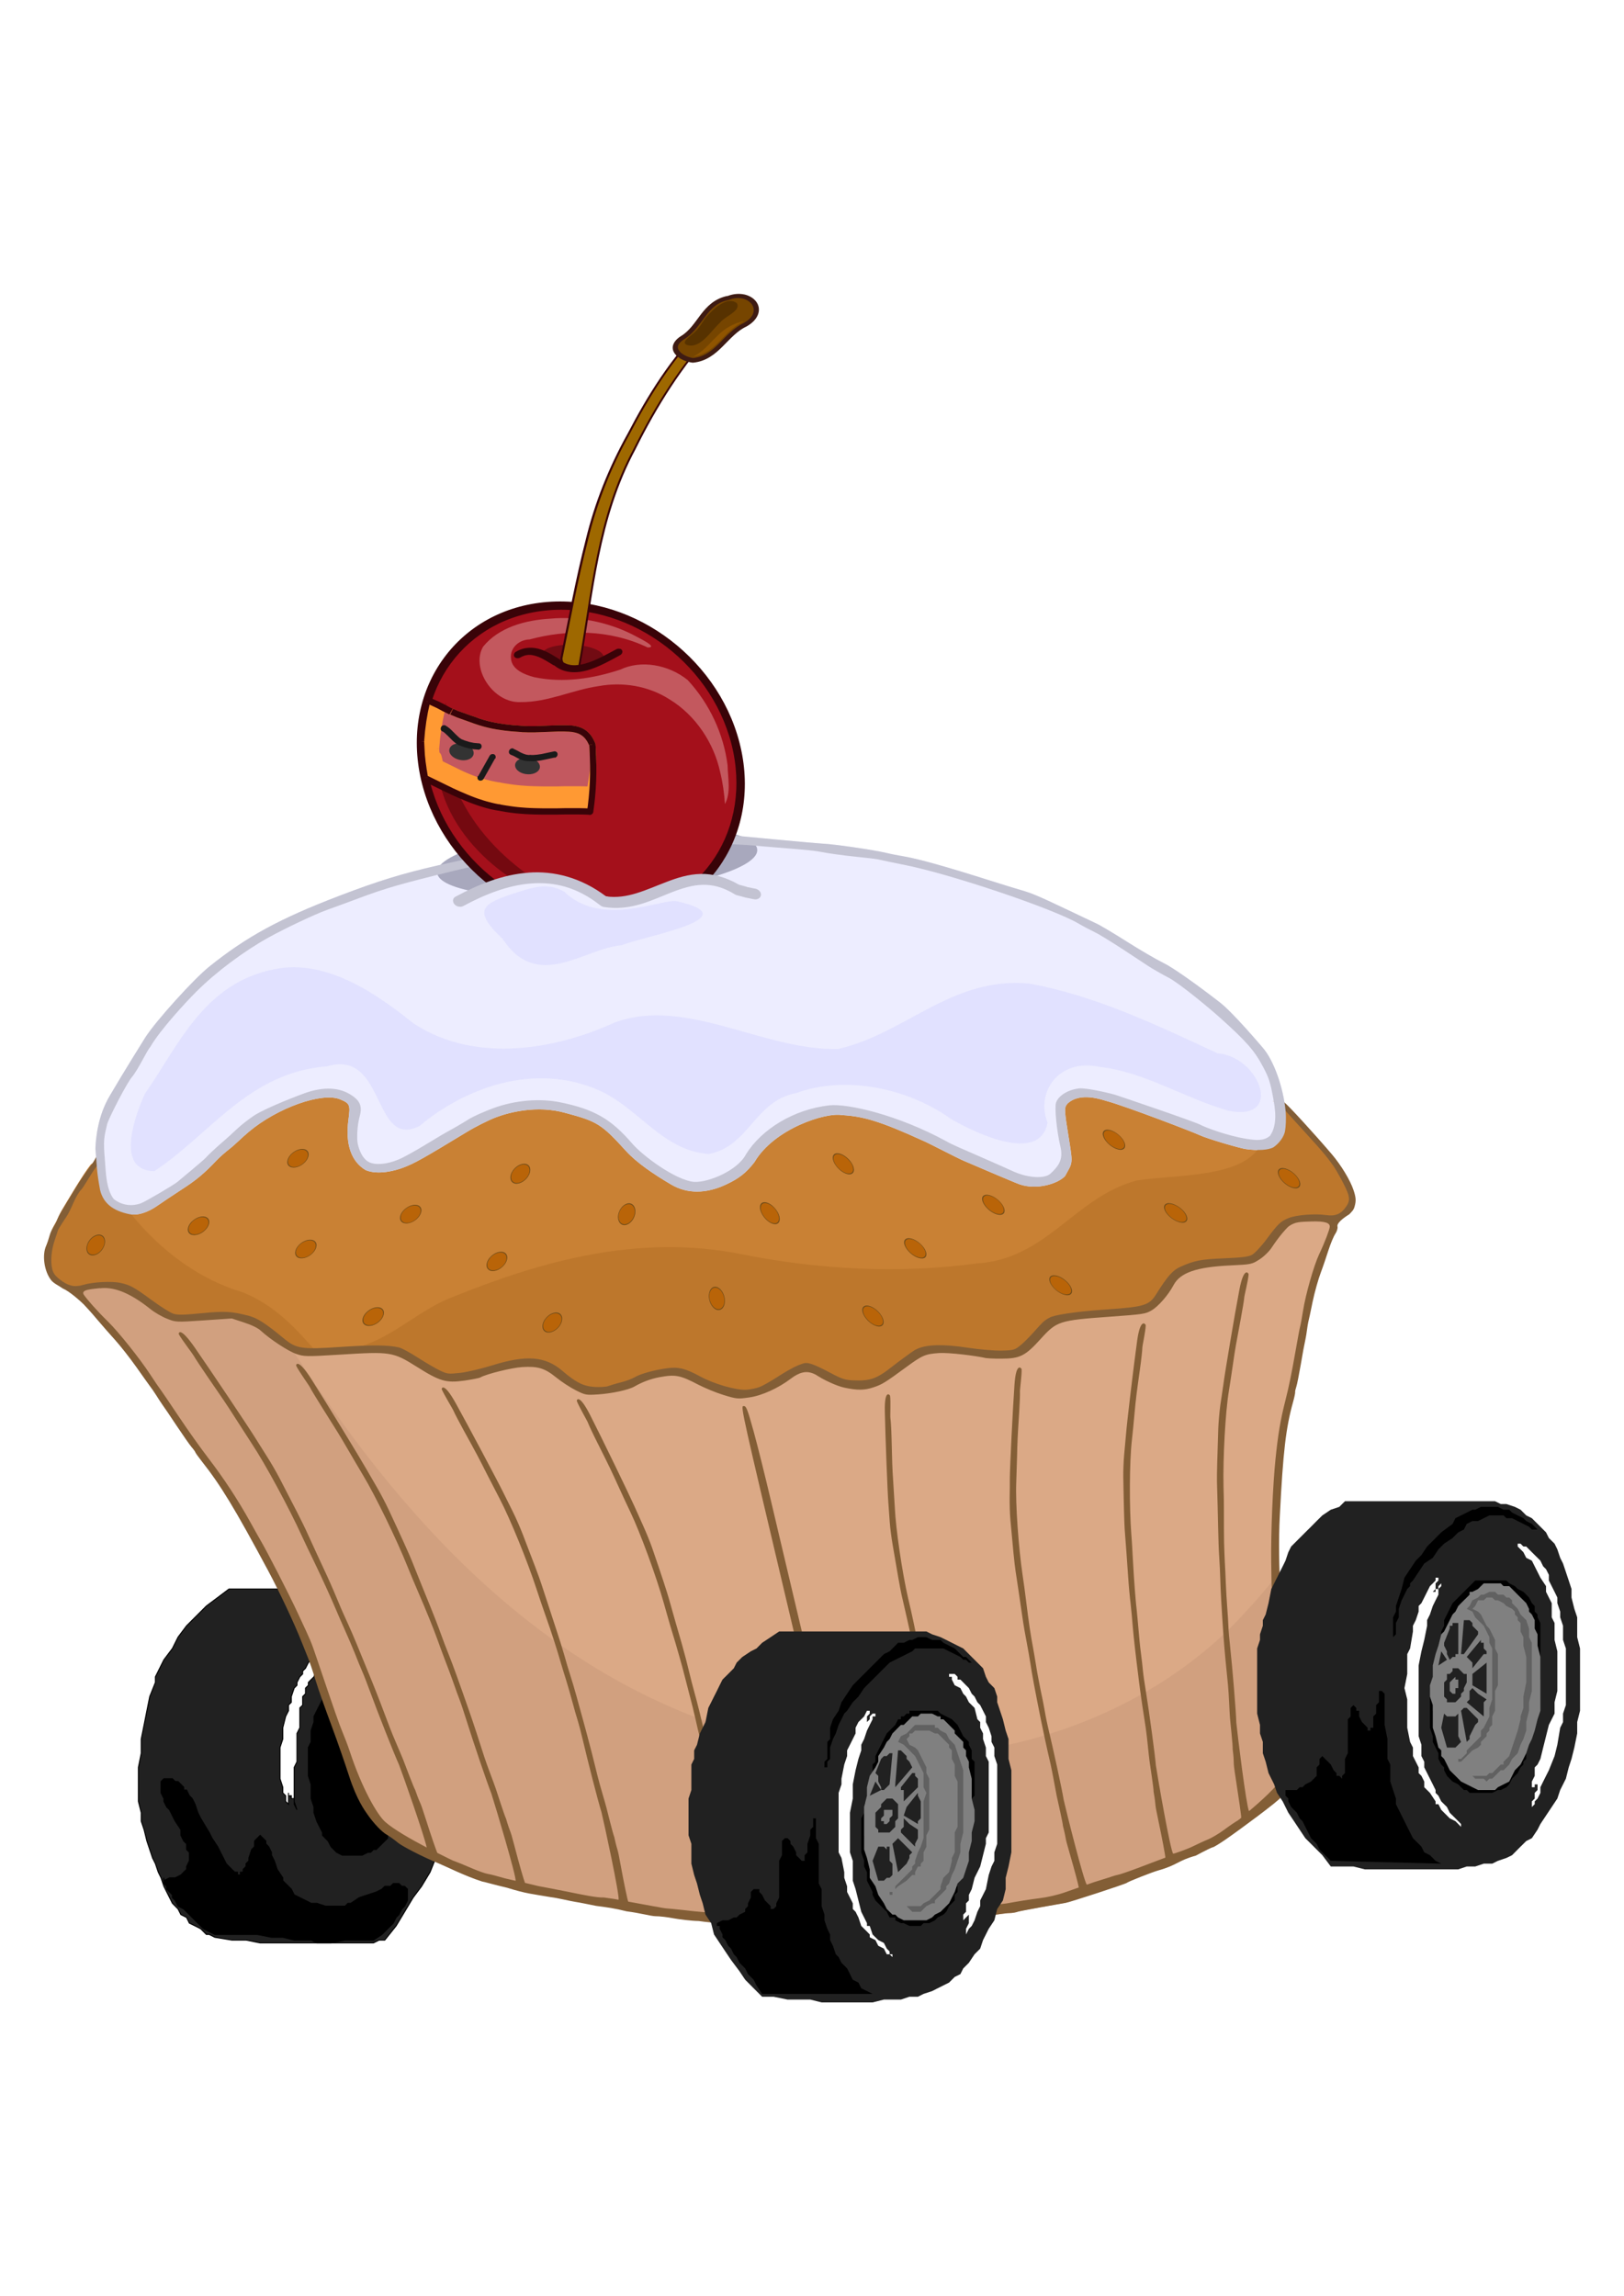 <?xml version="1.0" encoding="UTF-8"?>
<!DOCTYPE svg  PUBLIC '-//W3C//DTD SVG 1.1//EN'  'http://www.w3.org/Graphics/SVG/1.1/DTD/svg11.dtd'>
<svg width="297mm" height="420mm" clip-rule="evenodd" fill-rule="evenodd" image-rendering="optimizeQuality" shape-rendering="geometricPrecision" text-rendering="geometricPrecision" version="1.1" viewBox="0 0 29700 42000" xml:space="preserve" xmlns="http://www.w3.org/2000/svg">
 <defs>
  <style type="text/css">
   
    .str0 {stroke:black;stroke-width:17.63}
    .fil2 {fill:black}
    .fil1 {fill:#212121}
    .fil12 {fill:#390308}
    .fil23 {fill:#3E1B13}
    .fil24 {fill:#573200}
    .fil27 {fill:#616161}
    .fil17 {fill:#6C4A19}
    .fil22 {fill:#764500}
    .fil26 {fill:gray}
    .fil8 {fill:#835E36}
    .fil25 {fill:#8F5400}
    .fil20 {fill:#9E6800}
    .fil11 {fill:#A4101B}
    .fil9 {fill:#A8A8BD}
    .fil16 {fill:#B96408}
    .fil7 {fill:#BD772C}
    .fil29 {fill:#C3585F}
    .fil10 {fill:#C3C3D2}
    .fil4 {fill:#C98134}
    .fil5 {fill:#D1A07F}
    .fil3 {fill:#DBA986}
    .fil18 {fill:#E1E1FF}
    .fil6 {fill:#EDEDFF}
    .fil28 {fill:#FF9933}
    .fil0 {fill:white}
    .fil33 {fill:#1A1A1A;fill-rule:nonzero}
    .fil32 {fill:#333333;fill-rule:nonzero}
    .fil31 {fill:#390308;fill-rule:nonzero}
    .fil30 {fill:#FF9933;fill-rule:nonzero}
    .fil19 {fill:black;fill-opacity:0.302}
    .fil13 {fill:#EBB4B5;fill-opacity:0.439}
    .fil15 {fill:#5B050B;fill-opacity:0.651}
    .fil21 {fill:url(#b)}
    .fil14 {fill:url(#a)}
   
  </style>
     <mask id="f">
  <radialGradient id="e" cx="51554" cy="48120" r="5568.5" gradientUnits="userSpaceOnUse">
   <stop stop-color="#fff" offset="0"/>
   <stop stop-color="#fff" stop-opacity="0" offset="1"/>
   <stop stop-color="#fff" stop-opacity=".094" offset="1"/>
  </radialGradient>
      <rect x="10713" y="12567" width="2363" height="2167" fill="url(#e)"/>
     </mask>
      <mask id="d">
  <linearGradient id="c" x1="57899" x2="6737" y1="10108" y2="8963" gradientUnits="userSpaceOnUse">
   <stop stop-color="#fff" stop-opacity=".435" offset="0"/>
   <stop stop-color="#fff" stop-opacity=".039" offset="1"/>
  </linearGradient>
       <rect x="6853" y="3622" width="50931" height="11827" fill="url(#c)"/>
      </mask>
  <linearGradient id="b" x1="45108" x2="19528" y1="9821.5" y2="9249.2" gradientUnits="userSpaceOnUse">
   <stop stop-color="#EEC28A" offset="0"/>
   <stop stop-color="#fff" offset="1"/>
  </linearGradient>
  <radialGradient id="a" cx="150%" cy="150%">
   <stop stop-color="#E79B9E" offset="0"/>
   <stop stop-color="#890F18" offset="1"/>
   
  </radialGradient>
 </defs>
 <rect class="fil0" width="29700" height="42000"/>
 
  
  
  
   
    <polygon class="fil1 str0" points="4188 29064 7037 29064 7192 29168 7400 29323 7555 29427 7658 29582 7710 29634 7814 29737 7866 29789 7866 29841 7917 29945 7969 30048 8021 30100 8073 30255 8125 30359 8176 30463 8228 30618 8280 30721 8332 30877 8332 31032 8384 31239 8384 31343 8384 31447 8384 31550 8384 31654 8384 31757 8384 31861 8384 32120 8384 32379 8332 32690 8280 32949 8228 33208 8176 33466 8073 33725 7969 33984 7866 34243 7710 34502 7555 34709 7400 34968 7244 35227 7037 35486 6933 35486 6830 35538 6674 35538 6519 35538 6364 35538 6208 35538 6053 35538 5846 35538 5639 35538 5431 35538 5224 35538 4965 35538 4758 35538 4499 35486 4240 35486 3929 35435 3826 35383 3774 35383 3670 35279 3567 35227 3463 35176 3412 35072 3308 35020 3256 34917 3153 34813 3101 34709 3049 34606 2997 34502 2945 34347 2894 34243 2842 34088 2790 33984 2738 33829 2686 33674 2635 33466 2583 33311 2583 33156 2531 32949 2531 32741 2531 32534 2531 32431 2531 32327 2583 32068 2583 31809 2635 31550 2686 31291 2738 31032 2842 30773 2842 30670 2894 30566 2997 30359 3153 30152 3256 29945 3412 29737 3619 29530 3774 29375 3981 29220"/>
    <polygon class="fil0 str0" points="5172 32690 5121 32534 5121 32327 5121 32172 5121 31964 5172 31809 5172 31602 5224 31395 5276 31291 5276 31188 5328 31136 5328 31032 5380 30877 5431 30825 5431 30773 5483 30670 5535 30618 5535 30566 5587 30514 5639 30411 5742 30307 5794 30204 5846 30152 5898 30152 5949 30100 5949 30048 6001 30048 6001 29996 6001 29996 6053 29996 6001 30048 6001 30048 6001 30100 6001 30152 5949 30204 5898 30255 5898 30307 5846 30359 5794 30514 5742 30670 5690 30721 5639 30773 5639 30825 5587 30877 5587 30980 5535 31032 5535 31136 5535 31188 5483 31239 5483 31343 5483 31395 5483 31498 5483 31602 5431 31706 5431 31861 5431 31964 5431 32068 5431 32223 5380 32327 5380 32431 5380 32534 5380 32638 5380 32741 5380 32793 5380 32949 5431 33104 5380 33000 5380 32949 5380 32897 5328 32897 5328 32845 5328 32845 5276 32845 5276 32793 5276 32793 5276 32793 5276 32845 5276 32845 5276 32897 5276 32949 5276 32949 5276 33000 5276 33000 5276 33000 5224 32949 5224 32949 5224 32949 5224 32897 5224 32845 5172 32793 5172 32741"/>
    <polygon class="fil0 str0" points="7607 30255 7658 30307 7710 30359 7710 30359 7762 30463 7814 30566 7866 30670 7917 30773 7969 30877 8073 31032 8073 31084 8073 31136 8073 31188 8125 31239 8125 31343 8125 31447 8125 31550 8176 31602 8176 31706 8176 31757 8176 31757 8176 31809 8176 31809 8176 31809 8176 31809 8176 31809 8125 31809 8125 31809 8125 31757 8073 31706 8073 31654 8021 31550 7969 31498 7969 31447 7917 31343 7917 31291 7866 31084 7814 31032 7814 30929 7762 30877 7710 30825 7607 30670 7607 30618 7555 30566 7503 30463 7503 30411 7503 30359 7503 30307 7503 30255 7503 30255 7555 30255 7555 30255 7607 30255"/>
    <polygon class="fil2 str0" points="6208 30514 6156 30618 6105 30670 6053 30773 6001 30877 5898 30980 5898 31084 5846 31188 5794 31291 5742 31395 5742 31498 5690 31654 5690 31757 5690 31861 5639 31964 5639 32223 5639 32379 5639 32482 5690 32638 5690 32793 5690 32897 5742 33052 5742 33156 5794 33311 5846 33415 5898 33518 5898 33570 6001 33674 6053 33777 6105 33829 6156 33881 6260 33933 6312 33933 6415 33933 6519 33933 6623 33933 6726 33881 6778 33881 6830 33829 6882 33829 6933 33777 6985 33725 7037 33674 7089 33622 7089 33570 7141 33466 7192 33415 7244 33311 7296 33208 7348 33000 7451 32793 7503 32586 7555 32379 7555 32275 7555 32223 7607 32016 7607 31861 7607 31706 7607 31498 7607 31343 7555 31188 7555 31084 7503 30929 7451 30825 7348 30721 7296 30618 7192 30514 7089 30411 6985 30359 6882 30307 6882 30255 6830 30255 6778 30255 6726 30255 6674 30255 6571 30255 6519 30307 6415 30359 6364 30411 6312 30463"/>
    <polygon class="fil2 str0" points="2997 34347 2997 34451 3049 34502 3049 34554 3101 34606 3153 34658 3153 34709 3204 34761 3256 34865 3360 34917 3412 34968 3463 35020 3567 35124 3619 35176 3722 35279 3826 35331 3929 35383 4188 35383 4447 35383 4706 35383 4965 35435 5069 35435 5172 35435 5380 35486 5587 35486 5690 35486 5794 35538 6053 35538 6312 35486 6571 35486 6830 35486 6985 35383 7089 35279 7192 35176 7244 35072 7296 35020 7348 34917 7400 34865 7451 34761 7451 34709 7451 34658 7451 34606 7451 34554 7400 34502 7348 34502 7296 34451 7192 34451 7192 34451 7141 34502 7037 34502 6985 34554 6882 34606 6726 34658 6571 34709 6415 34813 6364 34813 6312 34865 6208 34865 6156 34865 6053 34865 5949 34865 5794 34813 5690 34813 5587 34761 5483 34709 5380 34658 5328 34554 5276 34502 5224 34451 5172 34399 5172 34347 5069 34192 5017 34036 4965 33933 4965 33881 4913 33777 4862 33725 4862 33674 4810 33622 4810 33622 4758 33570 4758 33570 4758 33570 4706 33622 4655 33674 4655 33674 4655 33777 4603 33829 4551 33984 4551 34036 4499 34088 4499 34140 4447 34192 4447 34243 4396 34243 4396 34295 4344 34295 4344 34243 4292 34243 4292 34243 4240 34192 4240 34192 4188 34140 4137 34088 4085 33984 4033 33881 3981 33777 3878 33622 3826 33518 3670 33259 3619 33156 3567 33000 3515 32897 3463 32845 3412 32741 3360 32741 3360 32690 3308 32638 3256 32586 3204 32586 3153 32534 3153 32534 3101 32534 3049 32534 3049 32534 2997 32534 2997 32534 2945 32586 2945 32586 2945 32638 2945 32690 2945 32690 2945 32741 2945 32793 2997 32897 2997 32949 3049 33052 3101 33104 3204 33311 3308 33466 3308 33570 3360 33674 3412 33725 3412 33829 3463 33881 3463 33933 3463 34036 3412 34140 3412 34192 3360 34243 3308 34295 3204 34347 3101 34347 2997 34399"/>
    <polygon class="fil2 str0" points="6053 29789 6156 29737 6260 29686 6364 29582 6467 29530 6519 29530 6623 29478 6674 29478 6726 29427 6830 29427 6882 29427 6933 29427 7037 29427 7089 29427 7089 29427 7192 29478 7244 29582 7348 29634 7400 29737 7503 29789 7555 29841 7607 29893 7710 29996 7762 30048 7814 30100 7866 30152 7866 30152 7917 30152 7917 30152 7917 30152 7917 30152 7866 30100 7866 30048 7814 29945 7814 29893 7762 29841 7710 29737 7658 29686 7607 29634 7555 29582 7451 29478 7400 29427 7348 29375 7244 29323 7244 29323 7141 29271 7037 29220 6985 29220 6985 29220 6933 29220 6882 29220 6882 29220 6830 29220 6778 29220 6726 29220 6674 29220 6623 29271 6571 29271 6519 29323 6467 29323 6415 29375 6364 29427 6312 29478 6260 29582 6208 29634 6156 29686"/>
   
   
    <path class="fil3" d="m1572 23833c54 56 149 161 240 270s244 281 337 385c92 102 261 309 379 476 118 166 231 327 252 354 21 28 31 82 112 162 39 63 90 142 116 177 26 34 145 211 264 388 119 179 240 352 272 389 32 36 63 79 67 94 4 14 56 87 116 162 350 444 575 796 1189 1942 208 389 463 950 594 1282 25 64 109 282 144 367s129 291 176 448c47 156 163 515 274 812 111 298 238 700 304 906 143 444 309 599 354 665 112 162 219 336 312 385 42 23 132 90 203 146 70 56 405 237 745 377 139 57 472 227 791 329 17-1 214 58 457 114 341 108 444 86 767 142 121 16 360 74 447 86 87 13 218 41 378 74 220 29 338 44 560 100 236 29 445 86 525 88 80 1 226 19 329 38 102 20 329 49 462 50 139 22 337 37 395 41 58 3 188 10 291 19 244 20 995 36 1388 29 260-4 855-10 2115-83 444-24 860-21 1064-54 191-30 377-54 414-52 38 1 99-10 135-24 38-15 798-150 874-162 77-11 1093-344 1115-365 21-21 464-196 573-226 361-103 350-177 693-273 152-83 291-151 309-152 17-1 121-65 229-139 264-182 969-705 1010-769 42-65 98-140 128-168 67-60 163-248 197-420 12-70 67-283-1-732-32-208-87-627-118-929-31-304-77-681-104-838-27-158-55-358-61-445-5-87-14-210-19-275-29-339-46-931-26-1335 62-1192 113-1624 245-2100 23-81 39-161 36-176-2-13 9-57 23-97 13-39 50-227 81-416 33-188 67-371 75-408 10-37 25-121 35-186 8-66 20-146 28-175 7-30 43-196 80-373s104-415 145-527c42-111 99-276 136-394 38-118 93-251 123-295s49-105 41-137c-13-57 19-165-159-191-197-29-537-2-676 53-153 62-195 103-408 389-98 132-220 262-268 288-69 35-178 49-506 63-429 17-540 38-800 153-141 63-234 169-443 501-129 207-215 234-921 282-579 39-977 106-1033 150-89 40-158 117-251 223-92 105-217 231-277 280-106 85-121 92-350 98-133 2-406-22-619-54-436-65-739-60-917 20-62 27-62 33-126 75-109 82-174 124-323 241-300 235-411 274-729 261-143-5-205-25-405-131-129-70-283-145-346-164-106-34-126-32-257 21-78 31-242 125-365 206-124 80-273 165-333 188-59 24-173 49-250 53-187 9-589-107-840-244-265-144-399-177-601-151-237 32-488 100-596 165-52 31-167 74-256 94-89 22-193 55-234 69-41 15-154 21-251 14-200-12-336-81-586-296-310-265-659-291-1285-96-190 59-444 120-575 134-224 25-241 24-383-44-82-40-261-145-400-235-138-89-293-174-343-185-201-46-492-48-1071-9-706 48-805 33-1027-150-355-293-494-380-661-422-305-77-423-86-847-46-323 31-434 36-518 10-59-18-232-127-389-242-339-249-403-283-580-322-160-36-502-18-680 36-160 48 11 286 70 345z"/>
    <path class="fil4" d="m5886 20031c-393 45-951 292-1344 622-141 118-246 233-352 314-75 58-186 153-241 211-218 231-363 359-639 536-159 101-349 227-422 279-189 136-385 196-530 167-305-61-476-203-535-441-44-230-44-349-54-488-5 4-106 65-107 67-152 189-464 728-502 788-38 59-84 149-101 197-16 49-98 161-122 246-24 84-53 172-65 195-84 169-43 473 85 638 49 63 145 103 212 152 129 55 527 19 676 1 239-31 527 57 929 378 77 62 210 139 299 174 162 65 165 67 676 32l512-35 222 73c141 46 255 102 311 152 171 158 499 373 645 424 141 49 177 51 810 12 909-57 961-52 1392 220 424 268 539 302 872 256 139-18 270-44 293-58 107-63 572-177 766-190 286-18 413 20 623 191 95 77 258 184 359 234 174 88 191 89 407 75 249-16 559-82 667-144 138-81 294-140 452-169 300-57 379-40 721 138 114 60 316 143 454 185 239 74 262 76 474 46 229-34 530-171 754-342 161-122 283-150 417-95 61 25 51 31 118 67 53 34 297 160 451 192 234 49 368 47 536-8 155-52 209-87 589-366 299-220 352-242 598-260 195-13 703 55 832 85 29 11 168 18 311 19 343-1 440-48 725-364 291-321 337-338 1244-404 632-45 665-50 780-116 124-73 307-283 402-462 122-229 417-331 1038-361 388-18 394-21 535-110 77-49 176-147 223-217 139-211 269-352 306-385 125-88 209-84 408-91 277-11 571-55 702-137 52-57 10-157 28-225 26-99 33-72-13-211-60-182-273-496-444-695-328-383-807-842-886-901-82 70-68 23-68 23 13 70 179 55 187 124 14 137-79 279-90 334-4 44 36 213-130 331-90 54-284 67-507 34-114-16-706-191-839-254s-1341-524-1691-621c-83-19-494-182-731 46-59 74-117 71-20 662 72 437 105 423-20 659-133 144-520 261-832 153-107-38-888-374-1019-430s-596-425-681-456c-802-368-1186-421-1568-443-286-55-1251 148-1610 763-153 197-279 363-515 474-365 172-689 267-981 96-316-186-534-406-727-620-450-495-625-535-1201-689-528-151-1045-7-1269 75-142 54-385 178-545 275-814 494-956 571-1158 648-138 52-455 143-686 46-257-154-248-482-185-946 36-267-105-275-285-349-82-34-195-42-326-28z"/>
    <path class="fil5" d="m1895 23490c-128 6-260 22-349 49-160 48 14 285 74 346 54 56 149 161 240 270 91 108 244 281 337 384 92 102 261 311 379 477s230 326 252 354c21 28 31 81 112 162 39 63 89 141 115 176 26 34 145 211 264 390 119 178 240 352 272 388s64 81 68 95 56 86 116 162c350 443 575 796 1189 1942 208 389 464 950 594 1283 25 64 109 280 144 365s128 291 176 448c47 156 164 515 274 813 111 297 238 700 305 906 143 443 309 599 354 665 112 162 220 336 312 385 42 23 132 88 203 146 70 56 405 237 745 377 139 57 472 227 791 329 17-1 214 58 457 114 341 108 441 87 763 143 121 14 359 73 447 86 87 12 218 41 378 73 220 29 338 44 560 100 236 29 445 88 525 88 80 1 226 19 329 39 102 19 328 48 462 49 139 22 337 38 395 41s189 11 291 19c244 20 996 37 1388 30 260-5 855-12 2115-83 444-26 860-22 1065-55 191-30 375-54 414-53 37 2 99-9 134-23 38-15 798-150 875-162 77-11 1092-345 1115-365 21-21 462-195 573-227 360-101 350-177 693-273 151-82 291-150 308-151 18-1 122-66 229-140 264-181 969-704 1011-768 41-65 98-141 128-168 66-60 163-248 196-420 14-70 67-283-1-732-32-208-87-627-118-929-31-303-77-681-104-838-27-158-55-358-61-445-5-87-14-210-19-275-7-79-4-210-8-311-199 227-384 467-592 684-1914 2146-5349 3259-8742 2379-4122-994-6839-4195-8810-7279-11-9-22-13-34-23-356-294-495-381-661-423-305-77-423-86-846-44-323 31-434 35-518 10-59-18-233-128-389-243-339-249-403-282-580-321-80-18-203-20-331-14z"/>
    <path class="fil6" d="m11350 15293c-765 48-1529 127-1869 208-77 18-1241 275-1482 330-646 149-1069 277-1791 553-1092 417-1701 750-2381 1296-288 231-978 996-1168 1293-73 114-398 643-437 709s-136 230-215 361c-213 359-255 758-262 969 27 295 18 398 86 756 58 238 231 379 537 441 145 29 340-31 528-167 72-51 261-177 419-280 276-177 425-304 643-535 55-58 163-153 238-211 106-82 213-196 354-314 524-441 1341-730 1670-594 180 74 189 102 153 368-63 464 58 774 315 927 231 96 550 6 688-47 202-77 342-153 1156-648 160-98 406-222 548-275 224-83 739-226 1267-75 576 154 653 201 1103 696 193 212 508 427 824 612 292 173 639 172 1004 0 237-111 368-213 520-410 359-615 1313-915 1599-860 381 22 684 103 1486 470 85 33 614 312 745 367 131 56 912 392 1019 430 311 108 699-9 832-153 125-237 149-195 77-631-97-591-95-617-36-690 237-228 648-67 730-47 352 97 1559 559 1692 622s727 237 842 254c222 31 416 18 507-34 165-119 207-261 211-305 11-55 23-223 9-361-44-442-219-925-416-1153-32-37-555-655-791-834-96-75-758-585-1030-719-143-71-442-246-663-387-221-140-471-291-560-333-88-42-337-161-552-262-533-254-642-296-832-351-91-26-345-104-564-174-798-253-1307-397-1590-444-79-13-218-39-307-61-239-57-967-162-1163-169-94-3-1705-154-1817-167-342-39-1110-20-1875 28z"/>
    <path class="fil7" d="m23350 20111c-35 30-49 32-58 32 31 54 168 51 174 116 14 137-78 279-89 334-4 44 35 213-130 331-45 26-118 43-206 49h-4c-347 574-1529 508-2250 619-1135 305-1639 1439-2926 1518-1395 187-2868 119-4306-171-1884-376-3664 135-5235 768-634 231-1071 713-1731 924-66 24-128 55-194 80 669-37 825-22 1212 222 424 268 539 302 872 256 138-20 270-45 293-58 107-63 572-178 766-190 286-18 413 20 623 191 95 77 258 184 359 234 174 88 191 89 407 75 249-16 559-82 666-145 138-80 294-139 452-169 300-55 379-39 721 139 114 59 316 142 454 185 239 74 262 76 474 45 230-33 530-171 755-341 161-122 282-150 415-95 62 25 50 31 118 66 53 34 299 161 452 192 233 50 368 48 534-8 157-53 209-86 590-365 298-219 352-242 598-260 193-14 703 55 832 85 29 11 168 18 311 17 344 0 438-48 725-364 290-321 337-336 1245-402 630-46 665-50 779-116 124-73 308-283 403-463 122-228 417-331 1037-360 388-18 395-21 535-111 79-49 178-146 224-217 138-211 269-352 306-385 123-88 210-83 408-91 275-11 571-55 701-136 53-57 11-157 29-225 26-99 32-74-13-211-60-183-273-496-444-695-328-383-808-843-885-902zm-58 32c-2-4-14-5-15-9 0 0 2 10 15 9z"/>
    <path class="fil7" d="m1831 21213c-5 4-106 65-107 67-152 189-464 728-502 787-38 60-84 151-101 198-16 49-98 161-122 246-24 84-53 172-65 195-84 168-44 472 85 638 49 63 145 103 212 152 129 55 527 19 676 1 239-31 527 57 929 378 77 62 210 139 299 174 162 65 165 67 676 32l512-35 222 73c141 46 255 102 311 152 171 158 499 373 645 424 78 26 153 34 286 33-378-433-763-857-1352-1092-885-265-1601-859-2126-1540-225-73-376-193-426-396-43-230-44-349-54-488z"/>
    <path class="fil8" d="m1776 21103c1 37-59 148-138 247-152 189-464 726-502 787-38 60-84 149-101 198-16 49-98 161-122 245-24 85-53 173-64 196-84 168-44 472 85 638 49 63 145 103 212 152 129 55 325 233 385 292 54 56 149 161 240 270s244 281 337 385c92 102 264 321 382 487s230 326 252 354c21 27 73 99 112 162 39 62 90 141 115 176 26 34 145 211 264 390 119 178 240 352 272 388s64 81 68 95c4 13 56 86 116 162 350 443 602 859 1216 2004 208 389 481 970 612 1303 25 63 74 187 109 272s102 282 149 439c47 156 178 524 289 821 111 298 253 710 319 916 143 444 294 643 340 709 112 162 266 323 358 372 42 23 132 88 202 146 70 56 405 237 745 377 139 57 472 227 791 329 17-1 214 58 457 114 341 108 476 116 799 172 121 14 359 73 447 86 87 13 218 41 378 73 220 29 338 44 560 100 236 29 445 88 525 89 80 0 226 18 329 38 102 19 328 48 462 50 139 21 336 37 395 40 58 3 189 11 291 19 244 20 995 37 1388 30 260-4 855-12 2115-83 444-26 898-68 1103-100 191-31 377-54 414-53 38 1 99-10 134-23 40-15 798-150 875-162s1093-345 1115-365c21-22 464-196 573-227 361-101 350-177 693-273 152-82 291-151 309-152 17-1 121-65 229-139 263-181 969-704 1010-769 43-64 98-140 128-167 67-61 141-236 174-408 14-70 68-283 0-732-32-208-87-627-118-929-31-303-77-681-104-838-28-158-55-358-61-445-5-87-14-210-20-275-28-339-36-943-14-1346 60-1191 111-1624 244-2100 23-82 39-161 37-176-3-14 7-57 21-98 14-39 50-227 83-415 31-189 66-371 75-408 8-37 25-121 33-187 9-66 21-145 28-175 9-30 44-197 80-373 37-177 105-415 147-526s105-299 143-417c38-117 93-251 123-295s49-104 41-136c-14-58 87-143 217-224 53-57 79-77 97-145 27-98 26-158-20-295-60-183-228-458-396-656-328-384-796-895-873-953-32-24-36 86 19 150 32 37 195 217 360 397 368 402 413 467 530 630 31 43 237 396 267 526 20 78 9 131-41 204-94 139-196 182-373 157-197-29-537-3-676 53-153 61-195 103-408 389-98 132-220 262-268 286-70 36-178 49-506 63-428 18-540 39-800 154-141 63-234 168-443 500-129 207-215 234-921 282-579 39-977 106-1034 152-88 39-157 117-250 222-92 106-217 232-277 280-106 85-121 93-350 98-133 3-406-21-618-53-437-67-739-61-917 19-62 28-62 34-126 76-109 82-174 123-323 240-299 236-411 275-729 262-143-6-205-25-405-132-129-69-283-144-345-163-106-34-126-32-257 21-78 31-242 124-366 205s-273 165-332 189c-60 23-173 48-250 52-187 10-589-106-840-243-265-145-400-178-601-151-237 32-488 100-596 164-52 31-167 74-256 95-89 22-193 54-234 69-41 14-154 20-251 14-201-14-336-81-586-296-310-266-659-293-1285-97-190 59-444 120-574 135-224 25-241 23-384-45-82-40-261-145-400-234-139-90-293-174-343-185-201-46-492-48-1071-9-706 48-806 33-1027-150-356-294-494-380-661-423-305-77-423-86-846-44-323 31-434 35-518 10-58-18-232-128-389-243-339-249-403-282-580-321-160-36-502-18-680 35-160 48-278 21-434-101-83-66-118-115-136-192-33-142-15-340 45-520 28-81 55-166 62-188s131-215 158-252c26-37 80-146 122-245s108-210 147-247c38-38 175-281 259-397l62-86s-28-184-28-168zm46 2462c239-31 527 58 930 380 77 62 210 139 299 174 162 65 165 67 676 32l512-35 222 73c141 46 255 100 310 152 171 157 499 373 645 423 141 49 178 52 810 13 909-57 961-52 1392 220 424 268 539 302 872 256 138-20 270-45 294-58 107-63 572-178 766-190 286-18 413 20 623 191 94 77 258 184 358 234 174 88 191 89 407 75 249-16 559-82 666-145 138-80 294-139 452-169 300-55 379-39 721 139 114 59 316 143 454 185 239 74 262 76 474 45 230-33 530-170 755-341 161-122 283-150 415-95 62 25 52 30 119 66 52 35 298 161 451 192 235 50 368 49 534-8 157-53 209-86 590-365 299-220 352-242 598-260 195-14 703 55 832 85 29 11 168 18 311 17 344 0 440-48 725-364 291-321 337-336 1245-402 631-46 665-50 779-116 126-73 308-283 403-463 122-228 417-331 1037-360 388-18 395-21 535-110 79-51 178-147 224-218 139-211 269-352 306-384 123-89 209-84 408-92 277-10 351 31 347 98-4 49-84 269-194 501-98 208-247 733-295 1035-18 117-42 248-54 293-12 44-49 252-87 465-61 354-125 664-179 872-94 367-139 642-184 1088-49 479-85 1341-78 1868 8 553 5 518 49 850 134 987 165 1224 173 1367 5 88 19 248 34 355 102 690 57 1194-26 1342-106 191-424 474-636 652-51-105-211-1402-232-1619-6-215-69-980-115-1407-14-126-28-284-30-356-3-70-11-223-21-342-9-117-21-318-26-443-5-126-12-299-18-385-5-87-11-253-14-370-4-216-2-270-3-584 1-94-2-286-7-427-12-522 33-1362 98-1754 19-118 53-336 74-486 42-297 58-376 145-841 32-173 60-345 62-382s74-320 80-423c1-18-84-157-168 276-86 451-267 1526-295 1746-11 85-37 248-54 365-16 117-33 308-38 427-18 515-26 855-24 974 8 293 16 573 22 869 3 173 11 402 19 511 8 110 17 299 20 416 5 186 19 472 60 1053 19 259 46 538 80 868 17 172 28 494 37 610 10 115 54 505 49 569 40 320-5 150 54 524 58 372 107 714 102 729 0 0 2 3 1 3-10 7-58 48-62 49-41 21-156 100-254 173-98 72-231 150-294 175-64 25-185 82-273 125-102 51-355 141-362 134-50-49-284-1396-316-1613-18-209-119-957-186-1374-20-122-44-281-50-350-6-70-23-219-38-334-16-116-34-309-44-432-11-124-26-293-35-377-11-84-24-246-33-362-14-211-21-267-37-574-5-92-14-281-26-419-39-512-35-1339 10-1727 13-116 34-329 47-477 27-294 38-375 102-834 24-171 42-341 42-377-1-37 61-312 62-415 0-17-95-152-156 277-62 446-189 1508-205 1725-7 83-23 248-33 363-11 115-18 302-16 419 8 505 18 840 26 957 23 286 42 561 62 851 11 169 32 395 46 503 12 107 29 289 38 404 15 184 45 463 117 1032 32 254 73 525 123 847 25 168 52 484 68 596 15 113 76 494 74 558 55 312 5 143 83 507 75 355 134 672 132 698-1 1-6 4-8 4-89 32-308 117-492 186-183 69-353 126-375 127-25 2-169 51-169 51l-271 85c-35 11-78 29-121 43-55-61-377-1343-423-1551-33-205-192-932-288-1335-28-119-56-271-67-338-11-68-41-213-65-325-22-112-60-303-79-422-19-120-47-285-62-367-17-83-43-242-60-354-30-206-36-257-74-558-11-90-35-275-56-409-75-500-132-1307-117-1690 4-116 11-330 15-475 6-290 10-366 39-820 11-169 17-336 14-372s36-313 30-413c-1-17-101-143-130 282-31 441-83 1490-85 1704 0 82 0 240-3 353-2 114 3 300 13 413 44 496 76 820 94 934 43 280 82 548 123 830 23 165 62 385 83 489 21 105 51 283 69 396 26 178 77 452 188 1006 50 246 106 509 179 822 37 164 89 470 112 580 23 109 110 482 113 544 77 303 18 143 121 494 93 322 160 574 169 633-86 30-176 61-237 83-150 54-335 96-493 115-139 16-403 59-589 93-53 9-134 15-203 24-57-57-493-1393-555-1596-46-201-254-905-377-1298-36-115-78-264-94-330s-53-208-84-316c-31-109-81-293-109-410s-67-278-89-358-57-235-81-344c-45-202-58-254-118-548-17-88-60-269-91-400-112-488-227-1279-244-1657-6-113-19-325-29-468-19-285-20-361-31-808-4-166-14-331-21-366-6-35 8-311-6-409-3-18-105-133-96 286 9 435 48 1468 65 1679 6 80 18 236 25 348 8 113 33 295 52 407 82 486 138 804 163 916 63 272 123 535 184 812 35 161 89 374 117 477 28 101 70 273 95 383 40 174 111 441 261 980 67 240 141 496 234 801 49 159 120 459 151 566 30 107 146 466 154 527 97 293 26 137 150 478 123 338 229 650 228 668-435 57-1e3 120-1161 131-211 15-864 48-922 52l-105 7-96-421c-61-277-214-1027-530-2344-408-1703-868-3641-1144-4818-104-443-247-1020-319-1280-120-434-138-472-189-468-53 4-18 144 840 3777 1047 4428 1146 4910 1197 5144l92 422-954 5c-313 3-778-21-1195-47-18-81-54-294-97-601-50-357-44-194-98-499-24-62-97-437-121-548-24-109-105-416-137-580-63-316-119-583-176-830-128-556-196-828-246-1005-31-112-78-292-102-397s-81-325-128-489c-82-283-160-551-237-829-32-114-136-436-306-928-39-113-116-298-166-409-51-112-121-270-157-350-93-210-589-1235-808-1665-210-414-253-279-247-263 37 99 193 364 205 400 12 35 90 202 173 366 223 443 257 518 386 801 65 143 163 355 217 466 179 375 474 1176 613 1674 38 134 90 320 117 410 92 299 106 353 165 558 32 112 76 269 95 351 20 81 63 248 95 368s79 308 104 421 59 260 77 328c18 67 54 222 77 341 78 407 237 1137 293 1342 43 209 270 1479 246 1561-399-26-753-55-797-63-18-3-182-21-324-35-183-11-203-28-339-48-111-21-286-52-463-85-11-21-79-338-142-688-64-354-47-191-113-494-26-62-116-430-144-539s-122-413-161-575c-76-314-145-579-211-824-149-550-224-820-281-996-36-111-89-288-117-392-29-104-98-322-152-485-92-279-179-544-268-819-36-113-156-432-344-917-44-113-122-293-177-402s-134-267-172-346c-101-207-636-1212-870-1635-225-406-265-275-258-258 41 98 203 360 216 395 14 35 98 197 187 359 240 435 281 513 421 792 71 140 177 345 235 455 193 368 514 1158 674 1652 43 133 105 315 137 405 103 295 122 349 188 553 36 111 84 268 107 349 23 82 74 245 111 364s90 305 119 416 73 260 94 326c21 67 60 219 88 337 95 404 279 1125 343 1328 51 207 334 1518 314 1605-14-2-85-15-85-15l-187-27c-114 8-407-53-617-96-210-42-465-92-567-110-41-7-162-40-256-61-18-42-102-326-191-670-94-363-65-197-156-506-31-61-150-438-188-550-37-111-159-420-212-587-102-319-189-588-276-837-196-561-296-837-367-1015-45-112-114-291-151-396-37-106-123-328-190-493-116-284-225-553-337-834-46-115-192-439-421-929-53-114-146-293-210-403s-156-268-201-347c-118-208-734-1217-1003-1640-258-407-289-267-281-250 49 100 237 361 254 397 16 35 113 194 215 357 275 436 324 513 487 794 82 140 201 345 268 456 223 370 613 1170 813 1671 54 136 132 319 171 409 128 299 151 354 235 560 46 112 107 272 137 355s90 249 136 369c47 121 119 311 158 425 39 113 92 260 119 328 26 67 77 225 115 345 129 412 379 1150 460 1355 70 214 464 1533 444 1598-78-19-140-30-199-46-123-36-262-73-306-79s-177-53-300-106c-123-54-278-117-344-140-28-11-181-90-283-140-30-73-113-310-216-636-116-368-77-197-186-510-35-62-178-446-222-559-44-112-183-422-246-591-121-323-226-599-329-852-229-566-345-845-427-1025-52-114-133-292-176-399-44-107-139-331-216-498-132-285-259-557-387-840-53-116-217-439-475-934-59-114-165-298-236-408-70-110-168-266-217-345-130-209-808-1221-1102-1645-282-406-300-259-291-242 55 99 255 359 274 395s125 196 237 360c300 436 352 510 531 791 90 141 224 349 297 461 245 369 679 1173 909 1678 62 137 152 320 196 411 146 303 169 358 265 566 52 114 124 277 159 360 35 84 107 250 162 372 54 121 138 314 184 429 45 115 106 266 136 334 31 69 91 226 136 348 153 417 448 1164 542 1371 77 201 463 1301 505 1511-291-153-608-335-758-468-147-130-427-614-651-1296-35-107-96-263-132-349-59-140-140-374-470-1348-110-325-97-290-348-829-162-349-562-1129-685-1337-25-41-107-191-185-330-230-413-476-787-762-1162-149-195-355-482-578-816-135-201-270-402-301-443-32-42-116-166-189-278-186-285-577-775-769-963-213-209-382-404-444-493-59-97 150-101 299-120z"/>
    <path class="fil9" d="m13846 15524c70 341-1183 721-2797 847s-2982-50-3052-391 1183-721 2797-847c1609-125 2973 48 3052 387m1 4z"/>
    <path class="fil10" d="m11350 15293c-765 48-1529 127-1869 208-77 18-1241 275-1482 330-646 149-1069 277-1791 553-1092 417-1701 750-2381 1296-288 231-978 996-1168 1293-73 114-398 643-437 709s-136 230-215 361c-213 359-255 758-262 969 27 295 18 398 86 756 58 238 231 379 537 441 145 29 340-31 528-167 72-51 261-177 419-280 276-177 425-304 643-535 55-58 163-153 238-211 106-82 213-196 354-314 524-441 1341-730 1670-594 180 74 189 102 153 368-63 464 58 774 315 927 231 96 550 6 688-47 202-77 342-153 1156-648 160-98 406-222 548-275 224-83 739-226 1267-75 576 154 653 201 1103 696 193 212 508 427 824 612 292 173 639 172 1004 0 237-111 368-213 520-410 359-615 1313-915 1599-860 381 22 684 103 1486 470 85 33 614 312 745 367 131 56 912 392 1019 430 311 108 699-9 832-153 125-237 149-195 77-631-97-591-95-617-36-690 237-228 648-67 730-47 352 97 1559 559 1692 622s727 237 842 254c222 31 416 18 507-34 165-119 207-261 211-305 11-55 23-223 9-361-44-442-219-925-416-1153-32-37-555-655-791-834-96-75-758-585-1030-719-143-71-442-246-663-387-221-140-471-291-560-333-88-42-337-161-552-262-533-254-642-296-832-351-91-26-345-104-564-174-798-253-1307-397-1590-444-79-13-218-39-307-61-239-57-967-162-1163-169-94-3-1705-154-1817-167-342-39-1110-20-1875 28zm-501 197c414-30 1499-72 1811-70 400 2 995 29 1274 59 121 13 881 64 1039 96 391 78 975 119 1080 143 105 23 329 71 498 104 828 164 2691 791 3165 1066 88 52 226 124 302 161 195 93 869 548 959 606 90 60 267 161 395 228 208 109 773 581 933 726 484 434 641 609 802 919 101 192 127 280 177 554 32 178 89 481-57 692-112 99-261 83-422 58-402-64-803-231-842-254-93-56-1517-537-1564-552-46-16-527-136-673-117-201 26-369 133-412 258-31 87 11 518 79 805 57 243-38 361-182 495-102 95-404 86-691-46-159-74-612-271-750-332s-367-156-467-216c-886-482-1799-692-2139-655-643 74-1233 430-1523 898-155 295-683 515-947 502-340-31-940-478-1130-699-389-451-692-628-1315-756-380-78-840-38-1234 109-123 46-359 144-464 213-105 67-293 175-413 240s-648 402-856 486c-212 87-417 105-537 43-113-58-172-206-200-322-26-109-10-358 32-508 46-163 18-266-101-358-219-169-498-199-845-91-94 29-761 283-985 430-92 62-227 165-299 233s-210 195-309 279c-98 85-225 203-279 263-55 59-451 384-514 438-63 53-590 364-669 392-137 50-324 54-496-78-142-188-143-492-160-691-34-395-18-436 42-690 46-133 351-732 450-850 116-138 287-506 335-549 183-321 690-862 846-1016 361-360 866-737 1318-988 309-171 840-423 1077-508 117-42 378-137 579-213 501-187 777-265 1738-500 545-133 1140-237 1189-247 284-58 1056-166 1351-187z"/>
    <path class="fil11" d="m13484 13748c327 1588-689 2977-2269 3100s-3127-1066-3454-2654 689-2977 2269-3100 3127 1066 3454 2654z"/>
    <path class="fil12" d="m10014 11010c-1620 126-2664 1552-2329 3181 336 1629 1925 2850 3545 2724s2665-1552 2329-3181-1926-2850-3546-2724zm31 151c1539-120 3045 1037 3363 2584 319 1547-671 2898-2209 3018-1539 120-3045-1037-3363-2584-319-1547 670-2898 2209-3018z"/>
    <path class="fil13" d="m10073 11315c-470 26-954 161-1239 515-228 397 187 1032 683 1012 508 5 948-224 1436-293 422-77 896-10 1290 242 486 296 814 807 927 1329 48 195 75 391 88 587 112-209 54-471 48-709-69-558-322-1119-729-1559-355-287-859-370-1231-192-489 161-1033 253-1577 139-174-46-408-136-424-341-21-197 149-345 340-349 679-183 1461-188 2160 147 219 1-198-191-283-240-471-234-996-332-1489-288z"/>
    <path class="fil14" d="m12721 13264c463 556 469 1181 13 1394s-1202-65-1665-621c-464-557-470-1181-14-1395s1202 65 1666 621z" mask="url(#f)"/>
    <path class="fil15" d="m8159 12851c-202 456-256 965-117 1467 268 1182 1550 2192 2947 2363-1440-496-2555-1535-2817-2805-72-351-73-695-13-1024z"/>
    
     <path class="fil6" d="m7675 16793c89-6 754-194 1055-361 400-222 592-272 1134-309 456-31 783 127 1205 267 436 144 754-88 1095-191 451-135 872-230 1205-9 412 271 257 595-290 759-664 198-1382 370-2085 547-579 146-934 341-1545 279-328-33-666-392-941-573-296-196-479-120-835-407z"/>
     <path class="fil10" d="m9664 15962c-477 35-923 218-1327 436-37 16-56 50-51 87 4 37 33 72 74 90 42 16 87 14 120-7 392-211 814-378 1235-409 420-31 834 63 1261 399 18 16 41 25 65 31 502 83 896-135 1266-277 184-70 364-124 543-128 179-3 363 37 582 170 11 7 23 14 37 18l148 40 9 3 156 32c42 10 84 0 110-27 27-26 32-63 15-98-17-34-55-61-97-68l-146-29-5-4-144-39c-244-141-483-202-698-197-228 5-432 71-625 145-381 145-723 321-1109 265-464-349-956-468-1418-434z"/>
    
    <path class="fil16" d="m6702 24014c78-83 197-119 267-80 69 38 62 136-16 218s-197 119-267 80c-69-38-62-136 15-218m1 0z"/>
    <path class="fil17" d="m6679 24237c71 39 195 3 276-83 81-87 88-188 17-228-71-39-194-3-276 83 0 0-1 0-1 1h-1c-81 87-87 187-16 226zm11-12c-67-37-60-131 14-209v-1h1c74-79 189-114 257-76 67 37 60 132-15 210-74 79-190 114-257 76z"/>
    <path class="fil16" d="m7388 22138c78-82 197-119 266-80 69 38 62 136-16 220-78 82-198 118-267 79-69-37-62-135 15-217m1-1z"/>
    <path class="fil17" d="m7364 22362c71 39 195 3 276-83 82-86 89-187 18-226s-194-3-276 83h-1v1c-81 86-87 187-17 225zm11-11c-67-37-60-132 14-210l1-1c74-79 190-112 257-76 67 37 60 133-15 212-74 79-190 114-257 76z"/>
    <path class="fil16" d="m9384 21413c63-91 174-141 248-110 73 30 81 130 18 222-63 91-174 141-248 111-73-31-82-130-19-222m1-1z"/>
    <path class="fil17" d="m9397 21642c75 31 190-20 256-116s58-199-18-231c-75-31-190 20-256 115 0 0 0 1-1 1v1c-66 95-56 197 19 230zm9-13c-71-30-79-126-19-214 0 0 0-1 1-1 61-87 167-135 238-106 72 30 79 127 18 214-60 88-167 136-238 107z"/>
    <path class="fil16" d="m11322 22180c34-104 126-176 203-160 78 17 113 115 79 220-34 104-126 175-203 159-78-16-113-113-79-218m0-1z"/>
    <path class="fil17" d="m11396 22406c80 17 174-57 210-166s-1-210-80-228c-80-16-174 57-210 166h-1v1c-35 110 2 209 81 227zm5-15c-75-15-109-109-77-209v-1-1c33-100 121-169 196-153 76 16 109 111 76 211s-121 169-196 153z"/>
    <path class="fil16" d="m5326 21117c78-82 197-119 266-80 69 38 62 136-16 220-78 82-198 118-267 79-69-37-62-135 15-217m1-1z"/>
    <path class="fil17" d="m5302 21340c71 39 195 3 276-83 82-86 89-187 18-226s-194-3-276 83h-1v1c-81 86-87 187-17 225zm11-11c-67-37-60-132 14-210l1-1c74-79 190-112 257-76 67 37 60 133-15 212-74 79-190 114-257 76z"/>
    <path class="fil16" d="m8960 23011c71-87 187-129 258-94s71 133 0 221c-71 86-187 129-258 94s-71-133-1-221m1 0z"/>
    <path class="fil17" d="m8953 23236c73 36 193-7 268-99 75-91 74-193 1-229s-193 7-267 97c0 0-1 0-1 1h-1c-74 91-73 193 0 229zm10-12c-69-34-69-129-1-212v-1s1 0 1-1c68-82 180-123 249-89s69 130 1 213-180 124-249 90z"/>
    <path class="fil16" d="m1615 22729c50-98 152-159 228-134 76 24 97 124 47 222s-152 159-228 134c-76-24-97-122-47-221m0-1z"/>
    <path class="fil17" d="m1657 22957c78 25 184-36 236-139s30-206-48-231c-78-24-183 37-236 139v1 1c-52 102-29 205 48 229zm7-14c-74-23-93-118-46-212v-1s1 0 1-1c48-93 147-151 220-128 74 23 94 120 46 214s-146 153-220 128z"/>
    <path class="fil16" d="m5469 22777c78-82 198-118 267-80s62 137-16 220c-78 82-198 118-267 79-69-37-62-135 15-217m1-1z"/>
    <path class="fil17" d="m5446 23001c71 38 194 2 276-84s89-187 18-226-194-3-276 83h-1v1c-81 86-87 187-16 226zm11-12c-67-37-60-132 14-210 0 0 0-1 1-1 75-78 190-112 257-76 67 37 60 133-15 212-74 79-190 114-257 76z"/>
    <path class="fil16" d="m3507 22352c78-82 198-118 267-79 69 38 62 136-16 218s-197 119-267 80c-69-38-62-136 15-218m1-1z"/>
    <path class="fil17" d="m3484 22576c71 39 195 3 276-84 82-86 89-187 18-226s-194-3-276 83h-1v1h-1c-81 86-87 187-16 226zm11-12c-67-37-60-131 14-209v-1s1 0 1-1c75-78 190-112 257-75s60 132-15 210c-74 79-190 114-257 76z"/>
    <path class="fil16" d="m9969 24136c62-92 172-143 246-113s83 130 21 223c-62 92-172 143-246 113-73-30-83-129-22-221m1-1z"/>
    <path class="fil17" d="m9985 24365c75 30 189-22 254-118 65-97 54-201-21-231-76-31-189 21-254 117 0 0-1 0-1 1h-1c-64 97-53 199 22 231zm8-14c-71-29-80-125-22-212 0-1 0-1 1-1 59-88 165-138 237-108 72 29 80 125 21 214-59 88-165 138-237 108z"/>
    <path class="fil16" d="m19517 23454c-90-92-216-142-280-110-64 30-43 130 47 222 90 91 215 140 280 110 63-31 43-130-46-221m-2-1z"/>
    <path class="fil17" d="m19568 23681c-66 32-196-18-291-115-93-96-115-198-49-230s196 18 289 114h1v1h1c94 97 114 198 48 230zm-14-13c62-30 42-126-43-213l-2-1c-86-87-206-135-269-105-62 30-42 126 44 214 86 87 206 135 269 105z"/>
    <path class="fil16" d="m18288 21984c-89-94-213-145-278-115-65 29-48 129 41 221 88 94 211 145 277 116 65-29 48-129-39-221m0-1z"/>
    <path class="fil17" d="m18332 22212c-67 31-197-22-288-120s-110-201-43-230c66-31 195 22 286 119 0 0 0 1 2 1v1c91 97 109 200 42 229zm-13-13c64-29 47-124-36-214h-1v-1c-84-88-205-139-267-110-64 29-45 125 39 214 83 89 203 139 266 111z"/>
    <path class="fil16" d="m15551 21246c-76-99-194-162-264-139-69 23-66 122 11 222 76 99 194 162 265 139 69-23 64-121-10-221m-2-1z"/>
    <path class="fil17" d="m15566 21475c-72 23-195-41-273-146-80-104-84-207-12-230 71-23 193 40 273 144v1h1v1c78 103 83 205 11 229zm-11-14c68-23 64-118-9-213l-2-1c-72-95-186-156-254-133-67 22-62 119 11 213 72 95 186 156 253 134z"/>
    <path class="fil16" d="m14214 22164c-62-106-172-180-246-164-74 15-82 112-21 218 62 106 172 180 246 164 72-15 82-112 21-216m0-1z"/>
    <path class="fil17" d="m14195 22389c-75 15-189-61-254-171s-55-211 21-227c75-15 189 61 254 171v1s1 0 2 1c64 109 53 209-23 225zm-9-15c71-14 81-107 23-208v-1h-1v-1c-59-100-165-171-236-157-71 15-80 110-21 210s165 172 236 157z"/>
    <path class="fil16" d="m20493 20794c-87-93-211-144-276-115-66 29-48 129 40 223 89 92 212 144 278 115 65-29 48-129-39-221m-2-1z"/>
    <path class="fil17" d="m20538 21022c-66 31-195-22-287-120-92-97-110-200-43-230 66-31 194 22 286 119v1h1v1c91 97 109 200 41 229zm-12-13c64-28 47-124-37-213v-1-1c-84-88-204-138-267-110-64 29-45 125 38 215 84 88 205 139 267 110z"/>
    <path class="fil16" d="m16860 22782c-86-94-210-146-276-118-67 28-50 128 36 223 86 94 210 146 276 118 67-28 50-128-35-222m0-1z"/>
    <path class="fil17" d="m16901 23011c-69 28-196-25-286-124-90-98-107-201-39-231s195 25 285 123h1v1c90 98 105 201 39 231zm-12-14c63-28 48-123-33-213h-1v-1-1c-83-89-201-140-265-113-64 28-48 124 34 215 83 89 203 141 267 113z"/>
    <path class="fil16" d="m23696 21499c-86-94-210-146-277-118-65 29-48 129 38 223s210 146 276 118c66-29 50-128-37-222m0-1z"/>
    <path class="fil17" d="m23737 21727c-68 30-195-24-286-122-90-99-107-202-40-232 68-30 196 25 286 122l2 1v1c90 98 106 200 39 229zm-12-13c64-28 48-124-34-214h-1v-1c-83-89-202-140-266-112s-47 124 36 214c83 89 201 141 265 113z"/>
    <path class="fil16" d="m21615 22126c-93-89-220-133-283-100s-37 133 58 221c94 89 222 133 283 100 63-33 37-132-56-220m-2-1z"/>
    <path class="fil17" d="m21678 22353c-64 35-195-12-295-105-98-92-124-195-59-229 64-35 194 12 293 103v1c1 0 2 1 2 1 98 93 123 194 59 228zm-13-12c61-32 35-128-54-213v-1l-2-1c-89-83-211-127-272-95-62 33-35 128 54 213 90 86 213 129 273 97z"/>
    <path class="fil16" d="m16092 24030c-77-99-198-160-267-136s-61 123 17 222c77 99 196 160 267 136 68-24 61-123-16-222m-1 0z"/>
    <path class="fil17" d="m16112 24257c-71 25-195-38-276-141-82-103-89-206-18-231 70-24 194 38 276 141v1h1v1c81 103 86 205 16 229zm-11-14c67-23 60-118-13-212v-1s-1 0-2-1c-75-93-189-152-256-130-68 24-59 121 15 214 74 95 190 154 256 130z"/>
    <path class="fil16" d="m13254 23776c-7-113-76-216-154-230-78-13-136 67-129 180s76 214 154 228 135-66 129-177m0-1z"/>
    <path class="fil17" d="m13123 23961c-80-14-152-120-159-237s53-201 133-186c80 14 151 119 159 236v1 1c7 117-53 198-133 184zm-1-16c76 13 131-63 125-170v-1-1c-7-107-73-206-149-219-76-14-131 64-125 171 7 107 73 207 149 220z"/>
    <path class="fil18" d="m5026 17726c-1306 253-1766 1409-2375 2278-165 362-567 1413 172 1417 1015-664 1716-1806 3159-1917 1081-322 824 1532 1693 1090 798-671 2080-1188 3297-643 708 321 1159 1104 1992 1156 736-137 833-968 1594-1113 886-324 2021-107 2834 473 509 294 1629 806 1766 67-223-561 210-1179 946-1021 841 95 1569 581 2368 804 1015 204 566-991-205-1051-1108-515-2243-1061-3455-1277-1414-126-2253 919-3484 1198-1367 34-2788-967-4093-482-1044 477-2520 767-3672 15-684-551-1602-1183-2535-994z"/>
    <path class="fil18" d="m9397 16341c-540 182-786 289-206 830 639 975 1482 176 2184 117 416-173 2373-502 990-806-278-36-1380 478-2042-169-324-193-627-63-926 28z"/>
   
   
    
     <path class="fil19" d="m9910 11959c-26 111 205 219 516 240 312 21 586-52 612-163s-205-219-517-240c-311-21-585 52-612 163z"/>
     <path class="fil20" d="m10594 12189c246-1333 326-2705 1018-3990 381-767 844-1520 1464-2188 127-180-115-278-197-59-591 596-1018 1282-1380 1978-349 624-605 1275-765 1935-184 722-319 1447-467 2170-1 135 169 265 327 153z"/>
     <path class="fil12" d="m13064 5822c66 24 94 107 26 203-618 665-1082 1417-1463 2182l-1 3c-690 1280-770 2650-1017 3985l2 7-9 3c-85 60-179 57-246 19s-109-107-109-181l1-3c148-723 280-1450 465-2172 160-661 416-1310 765-1936 363-697 789-1385 1383-1983h4c22-52 49-94 85-115 37-22 81-25 114-14zm-19 31c-22-8-45-6-72 9-27 16-58 49-77 101l-1 3h-4c-589 594-1015 1280-1377 1976-348 623-601 1274-760 1933-184 720-319 1443-467 2165 0 1-1 2-1 4 1 61 38 123 94 155s125 36 195-12c245-1330 325-2702 1017-3988 382-768 847-1520 1468-2189h-4c60-84 32-141-12-156z"/>
     <path class="fil21" d="m12988 5957c-43 203-294 373-419 562-653 868-1176 1806-1504 2772-310 968-391 1960-590 2927-288-13-102-332-94-492 260-1237 461-2503 1132-3683 368-708 809-1401 1398-2012 16-20 35-95 77-75z" mask="url(#d)"/>
     <path class="fil22" d="m12671 6590c446-41 598-492 961-656 429-244 93-649-322-485-442 90-497 529-837 731-279 184-29 381 198 410z"/>
     <path class="fil23" d="m13610 5385c93 21 172 68 219 132 47 63 64 140 38 222s-94 164-210 230c-1 1-3 2-5 3-166 75-293 223-434 363-141 141-304 277-546 299-4 0-8 0-12-1-126-16-253-75-318-163-33-44-49-97-33-154s60-113 137-164c2-1 3-2 5-3 155-92 250-244 363-393 112-147 250-291 482-342 3-1 5 2 8 1 111-42 215-49 306-29zm-30 76c-73-17-159-12-252 25-4 1-9 2-13 3-203 42-311 160-420 304-109 142-213 309-394 419-2 1-3 2-5 3-58 40-87 79-96 110-9 33-1 62 23 94 46 62 153 116 252 130 201-20 336-127 472-262 135-135 269-293 463-382l1-3c98-56 145-115 164-173s9-116-27-165c-36-48-95-87-168-103z"/>
     <path class="fil24" d="m13475 5545c83 144-218 238-305 355-168 149-361 492-611 408-112-49 65-157 152-237s142-197 208-275c126-143 378-387 557-251z"/>
     <path class="fil25" d="m13588 5888c-352 158-496 579-909 635 318-166 416-468 784-608 104-34 153-51 125-27z"/>
     <path class="fil12" d="m11343 11867c25 9 41 30 40 55-1 24-17 48-43 62-167 91-378 212-593 275-212 61-440 56-614-91l-5 3c-96-59-203-130-309-166s-196-42-304 22c-37 22-86 15-108-14-20-30-8-72 31-93 157-93 323-85 455-40s247 122 339 179c2 2 4 5 6 7 138 123 293 120 476 68 183-53 382-164 552-256 23-14 52-17 76-9z"/>
    
    
     <polygon class="fil1" points="24597 27459 27342 27459 27446 27510 27549 27510 27705 27562 27808 27614 27912 27718 28015 27769 28119 27873 28171 27925 28274 28028 28326 28132 28430 28235 28481 28339 28533 28494 28585 28598 28637 28753 28689 28909 28740 29064 28740 29220 28792 29427 28844 29582 28844 29789 28844 29945 28896 30152 28896 30359 28896 30566 28896 30825 28896 31032 28896 31291 28844 31498 28844 31706 28792 31964 28740 32172 28689 32327 28637 32534 28533 32741 28481 32897 28378 33052 28274 33208 28171 33363 28119 33466 28015 33622 27912 33674 27808 33777 27756 33829 27653 33933 27549 33984 27394 34036 27290 34088 27135 34088 26979 34140 26824 34140 26669 34192 26513 34192 26358 34192 26151 34192 25995 34192 25788 34192 25581 34192 25426 34192 25219 34192 24960 34192 24752 34140 24545 34140 24338 34140 24183 33933 24027 33777 23872 33622 23768 33466 23665 33311 23561 33156 23458 32949 23354 32793 23302 32638 23199 32431 23147 32223 23095 32068 23095 31861 23043 31706 23043 31550 22991 31343 22991 31188 22991 30980 22991 30825 22991 30670 22991 30463 22991 30307 22991 30152 23043 29996 23043 29893 23095 29737 23095 29634 23147 29530 23199 29323 23250 29064 23354 28857 23406 28753 23458 28650 23509 28546 23561 28391 23613 28287 23665 28235 23768 28132 23872 28028 23976 27925 24079 27821 24183 27718 24338 27614 24493 27562"/>
     <polygon class="fil0" points="26720 33415 26720 33415 26720 33415 26720 33415 26669 33363 26669 33363 26617 33311 26513 33259 26462 33208 26358 33104 26306 33000 26254 33000 26254 32949 26151 32793 26047 32690 26047 32586 25995 32482 25944 32431 25944 32327 25892 32223 25840 32120 25840 31964 25788 31861 25736 31602 25736 31447 25736 31343 25736 31084 25685 30877 25736 30618 25736 30411 25736 30255 25788 30152 25840 29841 25840 29737 25892 29634 25944 29478 25944 29375 25995 29323 26047 29220 26099 29116 26151 29012 26203 28961 26254 28909 26254 28857 26306 28857 26306 28857 26306 28857 26306 28857 26306 28857 26306 28909 26254 28961 26254 29012 26254 29064 26203 29116 26203 29116 26203 29116 26203 29116 26254 29116 26254 29116 26254 29064 26306 29064 26306 29012 26358 28961 26358 28961 26358 28909 26358 28909 26358 28909 26358 28909 26358 28961 26358 28961 26358 29012 26358 29012 26306 29064 26306 29168 26254 29271 26203 29375 26151 29530 26099 29634 26099 29737 26047 29996 25995 30204 25944 30463 25944 30721 25944 30877 25944 31032 25944 31343 25944 31498 25944 31602 25944 31757 25995 31913 25995 32016 25995 32120 26047 32223 26047 32327 26151 32534 26203 32638 26254 32741 26254 32793 26306 32845 26358 32949 26462 33052 26513 33156 26617 33259 26669 33311 26669 33311 26720 33363 26720 33363 26720 33415"/>
     <polygon class="fil0" points="27756 28235 27756 28287 27756 28287 27808 28339 27860 28391 27912 28494 28015 28546 28067 28650 28119 28753 28171 28857 28274 29012 28274 29116 28326 29220 28378 29323 28378 29427 28378 29582 28430 29686 28430 29841 28430 29996 28481 30204 28481 30359 28481 30566 28481 30773 28481 30929 28430 31136 28430 31239 28430 31343 28326 31550 28274 31757 28222 31964 28171 32172 28119 32275 28067 32327 28067 32431 28067 32482 28015 32586 28015 32638 28015 32638 28015 32690 28015 32690 28015 32690 28015 32690 28015 32690 28067 32690 28067 32638 28119 32638 28119 32586 28119 32586 28119 32586 28119 32638 28119 32638 28119 32638 28119 32690 28119 32741 28067 32793 28067 32897 28015 32949 28015 33000 28015 33000 28015 33052 28015 33052 28015 33052 28015 33052 28015 33052 28067 33000 28067 33000 28067 32949 28067 32949 28119 32897 28171 32793 28171 32690 28222 32586 28274 32482 28326 32379 28430 32120 28481 31913 28533 31602 28585 31498 28585 31343 28637 31188 28637 31032 28637 30825 28637 30670 28637 30463 28637 30307 28637 30152 28585 29996 28585 29841 28585 29737 28533 29582 28533 29478 28481 29323 28481 29220 28430 29116 28378 29012 28326 28909 28326 28805 28274 28702 28222 28650 28171 28546 28119 28494 28067 28443 28015 28391 27963 28339 27912 28287 27860 28287 27808 28235 27808 28235 27756 28235 27756 28235 27756 28235"/>
     <polygon class="fil2" points="26358 29996 26358 29945 26358 29945 26358 29893 26358 29841 26410 29737 26410 29634 26462 29530 26513 29427 26565 29323 26669 29220 26720 29168 26824 29064 26876 29012 26928 28961 26979 28909 27031 28909 27083 28909 27083 28909 27187 28909 27290 28909 27342 28909 27446 28909 27497 28909 27549 28909 27601 28961 27705 29012 27756 29064 27860 29116 27912 29168 27963 29220 28015 29323 28067 29375 28067 29478 28119 29530 28119 29582 28171 29686 28171 29789 28171 29841 28171 29893 28171 29945 28171 29996 28171 30152 28171 30307 28171 30463 28171 30514 28171 30566 28171 30618 28171 30670 28171 30721 28171 30721 28171 30721 28171 30721 28171 30721 28171 30721 28119 30721 28119 30670 28119 30618 28119 30566 28119 30463 28119 30411 28067 30307 28067 30255 28067 30152 28067 30048 28015 29945 28015 29841 27963 29789 27963 29686 27912 29634 27860 29530 27756 29478 27705 29427 27601 29375 27549 29323 27446 29323 27394 29271 27290 29271 27187 29271 27135 29271 27031 29323 26928 29375 26876 29427 26772 29478 26720 29530 26669 29582 26617 29582 26565 29686 26565 29737 26513 29789 26513 29841 26462 29893 26462 29945 26462 29996 26410 29996 26410 30048 26410 30048 26358 30048 26358 30048 26358 30048 26358 29996"/>
     <polygon class="fil2" points="27705 32482 27653 32534 27601 32638 27549 32690 27446 32741 27394 32741 27290 32793 27187 32793 27083 32793 26979 32793 26876 32793 26824 32741 26772 32741 26720 32690 26669 32638 26565 32586 26513 32534 26462 32482 26410 32379 26410 32327 26358 32275 26306 32172 26306 32068 26254 31964 26203 31861 26203 31757 26151 31602 26151 31498 26151 31395 26151 31291 26151 31136 26151 31032 26151 30877 26203 30773 26203 30670 26203 30618 26203 30566 26203 30514 26203 30514 26203 30463 26254 30463 26254 30411 26254 30411 26254 30463 26254 30463 26203 30463 26203 30514 26203 30514 26203 30566 26203 30618 26203 30721 26203 30825 26203 30929 26203 31032 26203 31136 26203 31291 26254 31395 26254 31498 26306 31654 26306 31757 26358 31913 26410 32016 26462 32120 26513 32223 26565 32275 26617 32379 26669 32482 26720 32534 26824 32586 26876 32638 26928 32638 26979 32690 27083 32690 27135 32690 27187 32690 27290 32638 27342 32638 27394 32638 27446 32586 27446 32586 27497 32586 27497 32534 27549 32482 27549 32482 27601 32431 27653 32431 27653 32379 27705 32275 27756 32223 27808 32172 27808 32120 27860 32068 27860 32068 27912 32068 27912 32068 27912 32068 27912 32068 27912 32120 27912 32120 27912 32172 27860 32223 27860 32275 27808 32327 27756 32431"/>
     <polygon class="fil26" points="28015 31809 27963 31913 27912 32068 27860 32172 27808 32275 27705 32379 27653 32482 27601 32586 27497 32638 27394 32690 27342 32741 27238 32741 27135 32741 27031 32741 26928 32690 26824 32638 26720 32586 26669 32534 26617 32482 26565 32431 26513 32379 26462 32275 26410 32172 26358 32120 26358 32016 26306 31964 26254 31757 26203 31602 26203 31395 26203 31188 26151 31032 26151 30825 26203 30670 26203 30463 26254 30255 26306 30100 26358 29893 26410 29841 26462 29737 26565 29530 26617 29478 26669 29375 26720 29323 26772 29271 26824 29220 26876 29168 26876 29116 26928 29116 27031 29064 27083 29012 27135 28961 27238 28961 27290 28961 27342 28961 27446 28961 27497 29012 27549 29012 27601 29012 27653 29064 27705 29116 27756 29168 27808 29220 27860 29271 27912 29323 27963 29427 27963 29478 28015 29530 28067 29634 28067 29737 28067 29789 28119 29893 28119 30100 28171 30307 28171 30514 28171 30721 28171 30929 28171 31136 28171 31291 28119 31447 28067 31654"/>
     <polygon class="fil27" points="26928 32482 27031 32482 27135 32482 27187 32482 27238 32431 27290 32431 27342 32379 27446 32275 27497 32275 27497 32223 27549 32172 27601 32120 27653 31964 27705 31809 27756 31654 27808 31447 27808 31395 27860 31239 27860 31032 27912 30773 27912 30670 27912 30566 27912 30307 27860 30100 27860 29945 27808 29841 27808 29789 27808 29686 27756 29634 27756 29582 27705 29530 27705 29478 27653 29427 27653 29427 27549 29375 27497 29323 27497 29323 27394 29271 27342 29271 27290 29220 27238 29220 27187 29220 27135 29271 27083 29271 27083 29271 27031 29271 26979 29375 26928 29427 27031 29478 27083 29530 27135 29634 27187 29737 27238 29789 27290 29893 27342 29996 27342 30152 27394 30255 27394 30411 27394 30566 27394 30670 27394 30721 27394 30825 27342 30929 27342 31032 27342 31188 27342 31291 27290 31395 27290 31447 27290 31550 27238 31602 27238 31654 27187 31706 27187 31757 27135 31809 27083 31861 27083 31913 27031 31964 26928 32016 26876 32068 26824 32120 26772 32172 26720 32223 26669 32223 26669 32275 26669 32275 26669 32275 26669 32223 26669 32223 26669 32172 26720 32172 26824 32068 26824 32016 26876 31964 26928 31913 26928 31913 26979 31861 27031 31809 27031 31809 27083 31757 27083 31706 27083 31654 27135 31602 27187 31498 27238 31395 27238 31239 27290 31084 27290 30980 27290 30825 27290 30670 27290 30514 27290 30411 27290 30255 27290 30152 27238 30048 27238 29945 27187 29841 27135 29737 27031 29634 26979 29582 26928 29478 26824 29427 26876 29375 26928 29271 27031 29220 27083 29168 27135 29168 27238 29116 27342 29116 27394 29168 27394 29168 27497 29168 27549 29220 27601 29220 27653 29271 27653 29323 27705 29375 27756 29427 27808 29530 27912 29634 27963 29789 27963 29945 28015 30048 28015 30152 28015 30359 28015 30514 28015 30721 28015 30929 27963 31136 27963 31291 27912 31498 27912 31654 27860 31809 27808 31913 27756 32068 27705 32120 27653 32172 27601 32275 27497 32379 27446 32379 27394 32431 27342 32482 27290 32534 27238 32534 27187 32586 27135 32534 27083 32534 26979 32534"/>
     <polygon class="fil1" points="26720 30255 26772 29634 26824 29634 26876 29634 26876 29634 26928 29686 26928 29737 26979 29789 27031 29841 27031 29893 26772 30255"/>
     <polygon class="fil1" points="26824 30307 27083 29996 27083 30048 27135 30048 27135 30152 27187 30204 27187 30255 27135 30255 26928 30514 26928 30514 26928 30463 26928 30411 26876 30359 26876 30359"/>
     <polygon class="fil1" points="26928 30618 27187 30411 27187 30463 27187 30566 27187 30670 27187 30825 27187 30929 27187 30980 26928 30825"/>
     <polygon class="fil1" points="26928 30877 26876 30929 26876 30980 26876 31084 26824 31136 27135 31395 27135 31343 27135 31239 27135 31136 27187 31084 27031 30980"/>
     <polygon class="fil1" points="26824 31239 27031 31447 27031 31498 26979 31550 26928 31654 26876 31757 26876 31809 26824 31861 26720 31291 26772 31239"/>
     <polygon class="fil1" points="26669 31343 26669 31447 26669 31498 26669 31654 26669 31706 26669 31757 26720 31861 26669 31913 26617 31964 26513 31964 26513 31964 26462 31964 26358 31602 26410 31343 26462 31395 26513 31395 26565 31395 26565 31395 26617 31395 26617 31395 26617 31395"/>
     <polygon class="fil1" points="26669 30255 26669 29686 26617 29686 26565 29686 26565 29737 26513 29737 26513 29789 26410 30048 26410 30100 26462 30204 26462 30255 26513 30359 26565 30307 26565 30307 26617 30307 26617 30255 26669 30255"/>
     <polygon class="fil1" points="26462 30359 26358 30204 26306 30463"/>
     <polygon class="fil1" points="26513 30618 26462 30618 26462 30721 26410 30773 26410 30825 26410 30825 26410 30877 26410 30929 26410 30980 26410 31032 26462 31084 26462 31136 26462 31136 26513 31136 26513 31136 26565 31136 26565 31136 26617 31136 26669 31084 26669 31084 26720 31032 26720 30980 26720 30980 26772 30929 26772 30877 26824 30773 26824 30721 26824 30670 26824 30618 26772 30618 26720 30566 26669 30514 26669 30514 26617 30514 26617 30514 26617 30514 26565 30514 26565 30514 26565 30566"/>
     <polygon class="fil26" points="26565 30721 26565 30721 26565 30721 26513 30773 26513 30825 26513 30877 26513 30877 26513 30929 26565 30980 26565 30980 26565 30980 26565 30980 26617 30980 26617 30929 26617 30929 26617 30877 26669 30877 26669 30825 26669 30773 26669 30773 26669 30721 26669 30721 26669 30721 26617 30721 26617 30670"/>
     <polygon class="fil2" points="23509 32741 23509 32845 23561 32897 23561 32949 23613 33052 23665 33104 23717 33156 23768 33259 23820 33311 23872 33415 23924 33518 23976 33622 24079 33725 24131 33829 24234 33933 24338 34036 26358 34088 26254 34036 26151 33933 26047 33881 25995 33777 25944 33725 25840 33622 25788 33518 25736 33415 25685 33311 25633 33208 25581 33104 25529 33000 25529 32897 25477 32741 25426 32586 25426 32482 25426 32379 25426 32275 25374 32172 25374 32068 25374 31913 25374 31809 25322 31550 25322 31447 25322 31343 25322 31239 25322 31136 25322 31032 25322 30980 25270 30929 25270 30929 25270 30877 25270 30877 25270 30877 25270 30877 25270 30877 25270 30929 25219 30929 25219 30980 25219 31032 25219 31136 25167 31188 25167 31343 25115 31395 25115 31498 25115 31550 25115 31602 25063 31602 25063 31654 25063 31654 25011 31654 25011 31602 24960 31550 24960 31550 24908 31498 24856 31395 24856 31343 24856 31291 24804 31291 24804 31239 24752 31188 24752 31188 24752 31188 24701 31239 24701 31239 24701 31291 24701 31395 24649 31447 24649 31550 24649 31654 24649 31757 24649 31861 24649 32068 24597 32172 24597 32223 24597 32327 24597 32379 24597 32431 24545 32482 24545 32482 24545 32534 24493 32482 24493 32482 24442 32482 24442 32431 24390 32379 24390 32379 24338 32275 24286 32223 24286 32223 24234 32172 24234 32172 24183 32120 24183 32120 24183 32120 24131 32172 24131 32172 24131 32223 24131 32275 24079 32327 24079 32379 24079 32482 24027 32534 23976 32586 23872 32638 23820 32690 23768 32690 23717 32741 23665 32741 23561 32741"/>
     <polygon class="fil2" points="25788 28702 25892 28546 25995 28443 26099 28287 26203 28184 26306 28080 26358 28028 26565 27873 26617 27769 26720 27718 26824 27666 26928 27614 26979 27614 27083 27562 27187 27562 27238 27562 27342 27562 27394 27562 27497 27614 27549 27614 27601 27614 27653 27666 27756 27718 27860 27769 27912 27821 28015 27873 28067 27925 28067 27925 28119 27977 28119 27977 28119 27977 28119 28028 28119 28028 28119 27977 28067 27977 28067 27977 28015 27977 27963 27925 27860 27873 27756 27821 27653 27769 27549 27769 27497 27718 27446 27718 27394 27718 27342 27718 27238 27718 27135 27769 27031 27821 26928 27821 26824 27873 26772 27977 26669 28028 26617 28080 26565 28132 26410 28235 26306 28339 26203 28494 26047 28598 25944 28753 25840 28909 25788 28961 25788 29012 25736 29064 25685 29168 25633 29271 25581 29427 25581 29582 25529 29686 25529 29737 25529 29789 25529 29841 25529 29893 25529 29893 25477 29945 25477 29945 25477 29945 25477 29945 25477 29893 25477 29893 25477 29841 25477 29789 25477 29737 25477 29686 25477 29582 25529 29478 25529 29375 25581 29220 25633 29064 25685 28857"/>
    
    
     <polygon class="fil1" points="14249 29841 16942 29841 17046 29893 17201 29945 17305 29996 17408 30048 17512 30100 17616 30152 17719 30255 17823 30359 17875 30411 17978 30514 18030 30670 18082 30773 18185 30877 18237 31032 18237 31136 18289 31291 18341 31447 18392 31654 18444 31809 18444 31964 18444 32172 18496 32379 18496 32586 18496 32793 18496 33000 18496 33208 18496 33415 18496 33674 18496 33881 18444 34140 18392 34347 18392 34554 18341 34761 18237 34917 18185 35124 18082 35279 17978 35486 17926 35642 17823 35745 17719 35901 17616 36004 17564 36108 17460 36160 17357 36263 17253 36315 17149 36367 17046 36419 16890 36470 16787 36522 16632 36522 16476 36574 16321 36574 16165 36574 15958 36626 15803 36626 15596 36626 15440 36626 15233 36626 15026 36626 14819 36574 14612 36574 14404 36574 14146 36522 13938 36522 13783 36367 13628 36211 13524 36056 13369 35849 13265 35694 13161 35538 13058 35383 13006 35176 12902 35020 12851 34813 12799 34658 12747 34451 12695 34295 12644 34088 12644 33933 12644 33725 12592 33570 12592 33415 12592 33208 12592 33052 12592 32897 12644 32741 12644 32586 12644 32431 12644 32275 12695 32172 12695 32016 12747 31913 12799 31706 12902 31498 12954 31239 13006 31136 13058 31032 13110 30929 13161 30825 13213 30721 13317 30618 13420 30514 13472 30411 13576 30307 13731 30204 13835 30152 13938 30048 14094 29945"/>
     <polygon class="fil0" points="16373 35797 16373 35797 16321 35797 16321 35797 16321 35797 16269 35745 16217 35745 16165 35642 16062 35590 16010 35486 15906 35435 15906 35383 15855 35331 15751 35227 15699 35072 15647 34968 15596 34917 15596 34813 15544 34709 15492 34606 15492 34502 15440 34347 15440 34243 15389 33984 15337 33881 15337 33725 15337 33518 15337 33259 15337 33000 15337 32793 15389 32638 15389 32534 15440 32275 15492 32120 15492 32016 15544 31913 15596 31809 15647 31706 15647 31602 15699 31498 15751 31447 15803 31395 15855 31291 15906 31291 15906 31239 15906 31239 15906 31239 15906 31239 15906 31239 15906 31291 15906 31343 15855 31395 15855 31447 15855 31498 15855 31498 15855 31498 15855 31498 15855 31498 15855 31498 15855 31498 15906 31447 15906 31395 15958 31343 15958 31343 15958 31343 16010 31343 16010 31343 16010 31343 16010 31343 16010 31395 15958 31395 15958 31447 15958 31447 15906 31550 15855 31654 15803 31809 15751 31913 15751 32016 15699 32172 15647 32379 15596 32638 15596 32897 15544 33156 15544 33311 15544 33415 15544 33725 15544 33881 15596 34036 15596 34140 15596 34295 15596 34399 15647 34554 15699 34761 15751 34968 15855 35176 15855 35227 15906 35227 15958 35383 16062 35486 16165 35538 16217 35642 16269 35694 16269 35745 16321 35745 16321 35797 16373 35797"/>
     <polygon class="fil0" points="17357 30670 17357 30670 17408 30670 17408 30721 17460 30825 17564 30877 17616 30980 17667 31032 17719 31136 17823 31239 17875 31447 17926 31498 17926 31602 17978 31706 17978 31809 18030 31964 18030 32120 18082 32223 18082 32431 18082 32586 18082 32793 18082 32949 18082 33156 18082 33363 18082 33518 18030 33622 18030 33725 17978 33933 17926 34140 17823 34347 17771 34554 17719 34658 17719 34761 17667 34813 17667 34917 17667 34968 17616 35020 17616 35072 17616 35072 17616 35124 17616 35124 17616 35124 17616 35124 17667 35072 17667 35072 17719 35020 17719 35020 17719 35020 17719 35020 17719 35020 17719 35020 17719 35072 17719 35072 17719 35124 17719 35176 17667 35279 17667 35331 17667 35383 17667 35435 17616 35435 17616 35435 17616 35435 17667 35435 17667 35435 17667 35435 17667 35383 17667 35383 17719 35279 17771 35227 17823 35124 17875 34968 17926 34865 17926 34761 18030 34554 18082 34295 18133 34140 18185 34036 18185 33881 18237 33725 18237 33570 18237 33415 18237 33259 18237 33052 18237 32897 18237 32741 18237 32534 18237 32379 18237 32275 18185 32120 18185 31964 18133 31861 18133 31757 18082 31602 18030 31498 18030 31395 17978 31291 17926 31188 17875 31136 17823 31032 17771 30980 17719 30877 17667 30825 17616 30773 17564 30721 17512 30721 17512 30670 17460 30618 17408 30618 17357 30618 17357 30618 17357 30618"/>
     <polygon class="fil2" points="15958 32379 15958 32379 15958 32327 15958 32275 16010 32223 16010 32120 16062 32016 16114 31913 16165 31809 16217 31706 16269 31654 16373 31550 16424 31447 16476 31447 16476 31395 16528 31395 16580 31343 16632 31343 16632 31291 16735 31291 16839 31291 16890 31291 16994 31291 17046 31291 17149 31291 17201 31343 17201 31343 17305 31395 17408 31447 17512 31550 17564 31654 17616 31757 17667 31809 17719 31861 17719 31913 17771 32016 17771 32068 17771 32172 17823 32223 17823 32275 17823 32327 17823 32431 17823 32534 17823 32690 17823 32845 17771 32897 17771 32949 17771 33000 17771 33052 17771 33104 17771 33104 17771 33156 17771 33156 17771 33156 17771 33104 17771 33104 17771 33104 17771 33000 17719 32949 17719 32897 17719 32793 17719 32741 17719 32638 17667 32534 17667 32482 17667 32379 17616 32275 17616 32172 17564 32068 17512 32016 17460 31964 17408 31913 17305 31809 17253 31757 17149 31706 17098 31706 16994 31654 16890 31654 16839 31654 16735 31706 16683 31706 16580 31757 16476 31809 16424 31861 16373 31913 16269 31964 16217 32016 16217 32068 16165 32120 16165 32172 16114 32275 16114 32327 16114 32379 16062 32379 16062 32431 16010 32431 16010 32431 16010 32431 16010 32431 15958 32431 15958 32431"/>
     <polygon class="fil2" points="17357 34865 17305 34968 17253 35020 17149 35072 17098 35124 16994 35176 16890 35176 16839 35227 16735 35227 16632 35227 16528 35176 16476 35176 16373 35124 16373 35072 16269 35072 16217 34968 16165 34917 16114 34865 16062 34813 16010 34761 15958 34658 15958 34606 15906 34502 15855 34399 15855 34243 15803 34140 15803 34036 15751 33881 15751 33777 15751 33674 15751 33570 15751 33415 15751 33259 15803 33156 15803 33104 15803 33052 15803 33000 15855 32949 15855 32897 15855 32845 15855 32845 15855 32845 15855 32845 15855 32845 15855 32845 15855 32897 15855 32897 15855 32949 15855 33000 15803 33000 15803 33104 15803 33208 15803 33363 15803 33466 15803 33570 15855 33674 15855 33777 15855 33933 15906 34036 15958 34192 15958 34295 16010 34399 16062 34502 16114 34606 16165 34709 16217 34761 16269 34865 16373 34917 16424 34968 16476 35020 16528 35072 16632 35072 16683 35072 16787 35072 16839 35072 16890 35072 16942 35020 16994 35020 17046 35020 17098 34968 17098 34968 17149 34968 17201 34917 17201 34865 17201 34865 17253 34813 17305 34761 17357 34709 17357 34658 17408 34606 17460 34554 17460 34502 17512 34502 17512 34451 17512 34451 17512 34451 17512 34502 17512 34502 17512 34554 17512 34554 17512 34606 17460 34658 17460 34761 17408 34813"/>
     <polygon class="fil26" points="17667 34192 17616 34347 17512 34451 17460 34606 17408 34709 17357 34813 17253 34917 17201 34968 17098 35020 17046 35072 16942 35124 16839 35124 16787 35124 16632 35124 16528 35124 16424 35072 16373 35020 16321 35020 16269 34968 16217 34917 16165 34813 16062 34658 16010 34502 15906 34347 15906 34192 15855 33984 15803 33829 15803 33622 15803 33415 15803 33259 15803 33052 15855 32845 15855 32690 15906 32482 16010 32327 16062 32223 16062 32120 16165 31964 16217 31861 16269 31809 16321 31706 16373 31654 16424 31602 16476 31550 16528 31550 16580 31498 16632 31447 16683 31395 16787 31395 16839 31343 16890 31343 16994 31343 17046 31343 17149 31395 17201 31395 17201 31447 17253 31447 17305 31498 17408 31602 17460 31654 17460 31706 17512 31757 17564 31809 17616 31861 17616 31964 17667 32016 17667 32120 17719 32223 17719 32327 17771 32534 17771 32741 17771 32897 17823 33104 17823 33311 17771 33518 17771 33674 17719 33881 17719 34036"/>
     <polygon class="fil27" points="16580 34865 16632 34865 16632 34865 16683 34865 16735 34865 16839 34865 16890 34813 16994 34761 17046 34709 17098 34658 17149 34606 17201 34554 17201 34502 17253 34347 17357 34243 17408 34036 17408 33984 17460 33881 17460 33777 17460 33674 17460 33518 17512 33415 17512 33208 17512 33052 17512 32949 17512 32845 17512 32741 17512 32586 17460 32482 17460 32379 17460 32275 17408 32172 17408 32068 17408 32016 17357 31964 17357 31913 17305 31861 17305 31861 17253 31809 17201 31757 17149 31706 17098 31706 16994 31654 16942 31654 16890 31654 16839 31654 16787 31654 16735 31654 16683 31706 16632 31706 16632 31757 16580 31809 16580 31809 16632 31913 16735 31964 16787 32016 16839 32120 16890 32223 16942 32327 16942 32431 16994 32534 16994 32690 16994 32845 16994 33000 16994 33156 16994 33259 16994 33363 16994 33466 16942 33570 16942 33674 16942 33777 16890 33881 16890 33933 16890 34036 16839 34088 16839 34140 16787 34140 16735 34243 16735 34295 16683 34295 16632 34347 16580 34399 16424 34502 16373 34554 16321 34606 16321 34658 16269 34658 16269 34658 16269 34658 16269 34658 16269 34606 16321 34606 16373 34554 16373 34502 16424 34451 16476 34399 16528 34347 16528 34347 16580 34295 16632 34243 16632 34243 16683 34192 16683 34192 16683 34140 16735 34088 16735 34036 16787 33881 16839 33777 16890 33622 16890 33518 16890 33363 16890 33208 16890 33052 16890 32949 16942 32793 16890 32690 16890 32586 16890 32431 16839 32327 16787 32223 16735 32120 16683 32068 16580 31964 16528 31913 16424 31861 16476 31757 16580 31706 16632 31654 16683 31602 16735 31550 16787 31550 16839 31550 16839 31550 16942 31550 17046 31550 17098 31550 17098 31602 17149 31602 17201 31654 17305 31706 17357 31809 17460 31913 17512 32068 17564 32223 17616 32379 17616 32431 17616 32534 17616 32741 17616 32949 17616 33156 17616 33311 17616 33518 17564 33725 17564 33881 17512 34036 17460 34192 17408 34295 17357 34451 17305 34502 17305 34554 17201 34658 17098 34761 17098 34813 17046 34813 16942 34865 16890 34917 16839 34968 16787 34968 16735 34968 16683 34968 16632 34917"/>
     <polygon class="fil1" points="16373 32638 16424 32016 16424 32016 16476 32016 16528 32068 16528 32068 16580 32120 16580 32172 16632 32223 16683 32327 16373 32690 16373 32638"/>
     <polygon class="fil1" points="16476 32690 16683 32431 16735 32431 16735 32482 16787 32534 16787 32586 16787 32638 16787 32690 16528 32949 16528 32845 16528 32793 16528 32741 16476 32741"/>
     <polygon class="fil1" points="16580 33052 16787 32793 16787 32845 16839 32949 16839 33104 16839 33259 16787 33311 16787 33363 16528 33208"/>
     <polygon class="fil1" points="16528 33259 16528 33363 16528 33415 16476 33466 16476 33518 16735 33777 16735 33725 16787 33622 16787 33570 16787 33466 16632 33363"/>
     <polygon class="fil1" points="16424 33622 16683 33881 16632 33933 16632 33984 16580 34088 16528 34140 16476 34192 16424 34243 16321 33725 16373 33674"/>
     <polygon class="fil1" points="16269 33777 16269 33829 16269 33881 16269 34036 16321 34088 16321 34140 16321 34295 16321 34295 16269 34347 16217 34347 16165 34399 16114 34399 16062 34399 15958 34036 16062 33777 16114 33777 16114 33777 16165 33777 16217 33829 16217 33777 16217 33777 16269 33777"/>
     <polygon class="fil1" points="16269 32638 16321 32068 16269 32068 16269 32068 16217 32120 16165 32120 16165 32120 16114 32172 16010 32431 16062 32482 16062 32586 16114 32690 16114 32741 16165 32741 16217 32690 16217 32690 16269 32638 16269 32638"/>
     <polygon class="fil1" points="16114 32741 16010 32586 15906 32845"/>
     <polygon class="fil1" points="16114 33000 16114 33052 16062 33104 16010 33156 16010 33208 16010 33259 16010 33259 16010 33311 16010 33415 16062 33466 16062 33466 16062 33518 16114 33518 16114 33518 16165 33518 16165 33518 16217 33518 16269 33518 16321 33466 16373 33415 16373 33363 16373 33311 16424 33259 16424 33156 16424 33104 16424 33052 16424 33000 16424 33000 16373 32949 16321 32897 16269 32897 16269 32897 16217 32897 16217 32897 16217 32897 16165 32949"/>
     <polygon class="fil26" points="16217 33104 16165 33104 16165 33156 16165 33208 16114 33259 16114 33259 16114 33311 16165 33311 16165 33363 16165 33363 16165 33363 16217 33363 16217 33363 16217 33363 16269 33311 16269 33311 16269 33259 16321 33208 16321 33156 16321 33156 16321 33104 16269 33104 16269 33104 16217 33104"/>
     <polygon class="fil2" points="13110 35176 13110 35227 13161 35227 13161 35279 13213 35383 13213 35435 13265 35486 13317 35590 13369 35642 13420 35745 13472 35797 13524 35901 13628 36004 13679 36108 13783 36211 13835 36315 13938 36470 15958 36470 15855 36419 15751 36367 15699 36263 15596 36211 15544 36108 15492 36004 15389 35901 15337 35797 15285 35745 15233 35590 15181 35486 15181 35383 15130 35279 15078 35124 15078 35020 15026 34865 15026 34761 15026 34658 15026 34554 14974 34451 14974 34347 14974 34192 14974 33984 14974 33829 14974 33725 14922 33622 14922 33518 14922 33466 14922 33363 14922 33311 14922 33311 14922 33311 14922 33259 14871 33259 14871 33259 14871 33259 14871 33311 14871 33363 14871 33415 14819 33466 14819 33518 14819 33570 14767 33725 14767 33829 14767 33881 14715 33933 14715 33984 14715 34036 14663 34036 14663 34036 14663 34036 14612 33984 14612 33984 14560 33933 14560 33881 14508 33777 14456 33725 14456 33725 14456 33674 14404 33622 14404 33622 14353 33622 14353 33622 14353 33622 14301 33674 14301 33725 14301 33777 14301 33881 14301 33933 14249 34036 14249 34140 14249 34243 14249 34451 14249 34554 14249 34658 14249 34709 14197 34813 14197 34865 14197 34865 14146 34917 14146 34917 14146 34917 14094 34917 14094 34865 14042 34813 14042 34813 13990 34761 13938 34658 13938 34658 13887 34606 13887 34554 13835 34554 13835 34554 13783 34554 13783 34554 13783 34554 13783 34554 13731 34606 13731 34658 13731 34709 13679 34813 13679 34865 13628 34917 13628 34968 13524 35020 13472 35072 13420 35072 13317 35124 13265 35124 13213 35124"/>
     <polygon class="fil2" points="15389 31136 15492 30980 15596 30825 15699 30721 15855 30566 15906 30514 16010 30411 16165 30255 16269 30204 16373 30100 16424 30048 16528 30048 16632 29996 16683 29996 16787 29945 16839 29945 16942 29945 17046 29996 17098 29996 17201 29996 17253 30048 17253 30048 17357 30100 17460 30152 17564 30255 17616 30307 17667 30307 17719 30359 17719 30359 17771 30411 17771 30411 17771 30411 17771 30411 17719 30411 17719 30411 17667 30359 17616 30359 17564 30307 17460 30255 17357 30204 17253 30152 17201 30152 17149 30152 17098 30152 17046 30152 16942 30152 16839 30152 16735 30152 16683 30204 16580 30255 16476 30307 16373 30359 16269 30411 16217 30463 16165 30514 16062 30618 15906 30773 15803 30877 15699 31032 15596 31136 15492 31291 15440 31343 15389 31447 15337 31550 15285 31706 15233 31809 15181 31964 15181 32120 15181 32172 15130 32223 15130 32275 15130 32275 15130 32327 15130 32327 15130 32327 15130 32327 15130 32327 15078 32327 15078 32275 15078 32223 15130 32172 15130 32068 15130 31964 15130 31861 15181 31809 15181 31602 15233 31447 15337 31291"/>
    
   
   
    <polygon class="fil28" points="7815 12815 8090 12950 7965 13774 8046 13968 8634 14242 9271 14396 10063 14444 10838 14423 10794 14848 10089 14845 9002 14747 8255 14470 7780 14273 7709 13827 7713 13329"/>
    
     <path class="fil29" d="m8046 13968c-52-303-64-32-71-269 15-253 53-502 115-749 148 56 14 0 159 68s299 111 455 167c283 101 552 133 855 150s571-24 874-8c184 17 315 82 401 293 29 489 19 411-39 827-555-25-1073 43-1664-76-480-82-653-196-1083-403z"/>
     <path class="fil30" d="m7918 13701 114-4v-5l1 20 1 18 1 15 1 12 1 10 1 7 1 5v2-1l-2-5-6-9-12-9-14-5-9-1h-2 5l10 1 12 3 12 6 10 8 8 9 6 9 5 9 5 10 4 11 4 13 4 15 4 17 4 19 5 22 5 24 5 27-113 30-5-26-4-23-4-20-4-17-4-14-3-11-5-15-2-4-1-1 4 4 5 4 8 4 8 2h6 1-5l-12-1-17-6-14-11-9-12-5-11-3-9-2-9-1-9-1-10-1-12-1-14-1-16-1-18-1-21v-5zm115-9-115 14v-3-3-3-3l8-24 22-22 24-8h3 3 3 3 3 3 3l12 4 8 4 14 14 4 8 4 12v3 3 3zm82-796-49 108 80-45-6 23-40 184-28 161-24 184-14 161-1 23-114 4 16-192 21-168 28-168 35-168 18-72 80-45zm31 63-111-18 6-18 2-3 20-20 2-1 21-7h3 3 3 3 3 3 3l15 5 6 3 14 14 5 10 3 9v3 3 3 3 3 3 3l-2 6zm131 6-56 105-13-6-11-5-10-5-9-4-7-4-6-3-5-3-5-2-4-2-3-2-3-1-2-1-1-1h-1l1 1 2 1 1 1h-1l-4-2-3-1-4-1-10-4-6-2-8-3-9-3-10-4-12-4-13-5 49-108 13 5 11 4 10 4 9 3 7 3 6 2 5 2 4 1 6 2 8 4 6 2 4 2 3 3 4 2 3 2 4 2 5 2 6 3 7 3 18 9 11 5 13 6zm450 165-47 109-322-115-126-54 56-105 78 36 252 90 120 40zm840 147-17 115-29-2-168-12-28-3-108-12-135-20-81-15-81-18-81-21-81-24-81-27 47-109 52 18 78 24 78 21 78 18 104 20 104 16 78 9 81 9 81 6 112 8zm-17 115 17-115h3 3l15 5 6 3 14 14 5 10 4 12v3 3 3 3 3 3l-8 24-22 22-2 1-24 8h-3-3-3-3zm893-122-21 115h2l-56-2-54-2h-27-27-27-27l-432 16h-28-28-28-28l-28-1-87-3 17-115 56 2 54 2h27 27 27 27l432-16h28 28 28 28l28 1 87 3h2zm-19 115 17-115h3 3l15 5 6 3 14 14 5 10 4 12v3 3 3 3 3 3l-8 24-22 22-2 1-24 8h-3-3-3-3zm466 226-115 17 4 17-8-18-8-17-8-16-16-30-9-14-9-13-18-24-9-11-20-20-10-9-20-16-33-21-11-6-12-6-24-10-39-12-28-6-30-6-15-2-32-4 21-115 36 4 18 3 34 6 34 8 17 5 16 5 32 12 16 7 15 7 15 8 15 9 14 9 14 10 14 11 13 11 13 12 13 13 12 13 12 14 12 15 11 15 11 16 10 17 20 36 9 19 9 20 9 21 4 17zm-111 34 107-52 4 12v3 3 3 3 3 3 3l-8 24-20 20-6 4-21 7h-3-3-3-3-3-3-3l-9-3-10-5-16-16-1-2-2-6zm6 858 16-115-65 55 5-38 5-35 5-33 5-30 4-28 4-26 4-24 3-23 3-21 3-20 3-19 2-18 4-34 4-68v-18-19-20-21-23l-1-24-1-26-1-28-1-30-2-33-2-35-2-38-2-41-3-44 115-17 3 44 2 41 2 38 2 36 2 33 1 31 1 29 1 27 1 25v24 22 21 20l-1 20-2 38-1 18-4 36-4 38-3 20-3 21-3 22-3 23-4 24-4 26-4 28-4 30-5 32-5 35-5 37-65 55zm-49-60 114 6v3l-7 21-22 22-2 1-24 8h-3-3-3-3-3-3l-15-5-6-3-14-14-5-10-4-12v-3-3-3-3-3-3zm-1622-16 29-114h2l54 10 54 9 54 8 53 8 53 7 53 6 52 5 104 8 52 3 102 4 153 3h51 51 51 51 51l153-3h51 51 51 51 52l104 2 104 4-16 115-102-4-102-2h-51-51-51-51-51l-153 3h-51-51-51-51-52l-156-3-52-2-53-2-53-3-53-4-54-4-54-5-54-6-55-7-55-8-55-9-56-10-56-11h2zm31-113-32 113-12-4-6-3-14-14-5-10-4-12v-3-3-3-3-3-3-3l7-21 2-3 20-20 2-1 24-8h3 3 3 3 3 3l3 1zm-1156-332 113-30-28-38 40 19 38 19 37 18 36 18 35 17 34 17 33 16 32 16 31 15 30 15 60 28 58 26 87 36 58 22 30 11 30 10 31 10 32 10 33 9 34 9 35 9 36 9 37 9 39 8 40 8 42 8 44 8-29 114-45-8-43-8-41-8-40-9-39-9-37-9-36-9-35-10-34-10-33-10-33-11-32-11-31-11-31-12-60-24-90-39-60-28-31-14-62-30-32-16-33-16-34-17-35-17-36-18-37-18-38-19-39-19-28-38zm85-67-57 105-3-1-2-1-16-16-4-8-4-12v-3-3-3-3-3-3-3l7-21 4-6 20-20 24-8h3 3 3 3 3 3 3l15 5z"/>
    
    
     <path class="fil31" d="m7643 13565 114-4v-5l1 22 2 42 2 40 3 57 5 90 6 54 8 76 6 40 6 42 3 22 3 23 4 23 4 24 4 25 4 26 5 27 5 28-113 30-5-28-5-27-4-26-8-50-4-24-4-23-6-44-6-42-3-20-4-40-12-114-5-95-3-60-3-63-1-22v-5zm115-9-115 14v-3-3-3-3l8-24 22-22 24-8h3 3 3 3 3 3 3l12 4 8 4 14 14 4 8 4 12v3 3 3zm82-796-49 108 80-45-6 23-40 184-28 161-24 184-14 161-1 23-114 4 16-192 21-168 28-168 35-168 18-72 80-45zm31 63-111-18 6-18 2-3 20-20 2-1 21-7h3 3 3 3 3 3 3l15 5 6 3 14 14 5 10 3 9v3 3 3 3 3 3 3l-2 6zm406 141-56 105-14-6-112-56-104-56-156-72-39-15 49-108 14 5 154 66 112 56 104 56 52 24zm450 165-47 109-322-115-126-54 56-105 78 36 252 90 120 40zm840 147-17 115-29-2-168-12-28-3-108-12-135-20-81-15-81-18-81-21-81-24-81-27 47-109 52 18 78 24 78 21 78 18 104 20 104 16 78 9 81 9 81 6 112 8zm-17 115 17-115h3 3l15 5 6 3 14 14 5 10 4 12v3 3 3 3 3 3l-8 24-22 22-2 1-24 8h-3-3-3-3zm893-122-21 115h2l-56-2-54-2h-27-27-27-27l-432 16h-28-28-28-28l-28-1-87-3 17-115 56 2 54 2h27 27 27 27l432-16h28 28 28 28l28 1 87 3h2zm-19 115 17-115h3 3l15 5 6 3 14 14 5 10 4 12v3 3 3 3 3 3l-8 24-22 22-2 1-24 8h-3-3-3-3zm466 226-115 17 4 17-8-18-8-17-8-16-16-30-9-14-9-13-18-24-9-11-20-20-10-9-20-16-33-21-11-6-12-6-24-10-39-12-28-6-30-6-15-2-32-4 21-115 36 4 18 3 34 6 34 8 17 5 16 5 32 12 16 7 15 7 15 8 15 9 14 9 14 10 14 11 13 11 13 12 13 13 12 13 12 14 12 15 11 15 11 16 10 17 20 36 9 19 9 20 9 21 4 17zm-111 34 107-52 4 12v3 3 3 3 3 3 3l-8 24-20 20-6 4-21 7h-3-3-3-3-3-3-3l-9-3-10-5-16-16-1-2-2-6zm6 1260 16-115-65 55 10-76 5-37 8-74 8-72 9-108 3-35 4-70 4-72 3-108 1-37v-37-37-38-38l-1-39-2-80-1-41-4-84-2-43-2-44-3-45 115-17 3 46 2 45 2 44 2 43 2 42 1 42 1 41 2 80v39 39 38 38l-4 148-2 37-6 108-9 108-3 37-12 111-10 76-10 78-65 55zm-49-60 114 6v3l-7 21-22 22-2 1-24 8h-3-3-3-3-3-3l-15-5-6-3-14-14-5-10-4-12v-3-3-3-3-3-3zm-1622-16 29-114h2l54 10 54 9 54 8 53 8 53 7 53 6 52 5 104 8 52 3 102 4 153 3h51 51 51 51 51l153-3h51 51 51 51 52l104 2 104 4-16 115-102-4-102-2h-51-51-51-51-51l-153 3h-51-51-51-51-52l-156-3-52-2-53-2-53-3-53-4-54-4-54-5-54-6-55-7-55-8-55-9-56-10-56-11h2zm31-113-32 113-12-4-6-3-14-14-5-10-4-12v-3-3-3-3-3-3-3l7-21 2-3 20-20 2-1 24-8h3 3 3 3 3 3l3 1zm-1431-467 113-30-28-38 40 20 451 220 126 57 126 54 84 34 42 16 43 16 43 15 86 28 43 13 43 12 86 22 43 10 44 9 44 8-29 114-46-8-46-9-46-10-45-11-45-12-45-13-45-14-44-14-44-15-88-32-44-17-43-17-129-54-86-38-42-19-168-80-246-120-80-40-40-19-28-38zm85-67-57 105-3-1-2-1-16-16-4-8-4-12v-3-3-3-3-3-3-3l7-21 4-6 20-20 24-8h3 3 3 3 3 3 3l15 5z"/>
    
    <path class="fil32" d="m8489 13607c59 16 108 45 138 81 32 37 44 80 30 121s-52 71-101 86c-48 15-107 16-166 0s-108-45-138-81c-32-37-44-80-30-121s52-71 101-86c48-15 107-16 166 0z"/>
    <path class="fil32" d="m9684 13864c61 10 112 35 146 68 35 34 51 75 41 117-11 42-46 74-94 94-47 19-106 25-167 15s-112-35-146-68c-35-34-51-75-41-117 11-42 46-74 94-94 47-19 106-25 167-15z"/>
    
     <path class="fil33" d="m8146 13274-60 103-4-2-14-14-5-10-3-9v-3-3-3-3-3-3-3-3l7-21 4-6 18-18 2-1 21-7h3 3 3 3 3 3 3l18 6zm290 244-51 107-16-8-22-14-22-16-20-16-30-27-90-90-18-16-16-16-24-21-16-12-16-10-8-4 60-103 12 6 22 14 22 16 20 16 30 27 90 90 18 16 16 16 24 21 16 12 16 10 8 4-4-2zm-56 105 60-103 4 2 14 14 5 10 3 9v3 3 3 3 3 3 3 3l-7 21-4 6-18 18-2 1-21 7h-3-3-3-3-3-3-3l-18-6zm378-27-16 115-26-2-60-5-12-2-66-12-88-24-99-36-11-5 51-107 33 12 40 16 40 12 36 12 36 8 50 10 20 2 55 5 12 1zm-16 115 16-115h3 3l15 5 6 3 14 14 5 10 4 12v3 3 3 3 3 3 3l-7 21-22 22-2 1-24 8h-3-3-3-3z"/>
    
    
     <path class="fil33" d="m9388 13695-47 109-6-2-4-2-16-16-4-8-4-12v-3-3-3-3-3-3-3l7-21 4-6 20-20 24-8h3 3 3 3 3 3 3l9 3zm305 112-20 115h6-14-14l-14-1-13-1-26-4-36-9-12-4-33-12-11-5-50-25-54-30-45-20-18-6 47-109 22 8 11 5 50 25 54 30 54 24 36 12 27 6 27 3h10 10 6zm-14 115 7-115h3 3 3 3l12 4 8 4 14 14 4 8 4 12v3 3 3 3 3 3 3l-8 24-22 22-2 1-21 7h-3-3-3zm453-179 11 113-168 36-90 18-75 10-60 4h-15-15-15l-32-2 20-115 26 2h13 13 13l65-5 26-4 56-8 168-36 60-12zm11 113-11-113h3 3 3 3 3 3 3l12 4 10 5 14 14 3 6 5 15v3 3 3 3 3 3l-8 24-1 2-22 22-21 7z"/>
    
    
     <path class="fil33" d="m9052 13874-99-49 4-6 18-18 2-1 21-7h3 3 3 3 3 3 3 3l18 6 2 1 14 14 5 10 4 12v3 3 3 3 3 3 3l-7 21zm-307 323 209-372 99 49-209 372-99-49zm0 0 99 49-4 6-18 18-2 1-21 7h-3-3-3-3-3-3-3-3l-18-6-2-1-14-14-5-10-4-12v-3-3-3-3-3-3-3l7-21z"/>
    
   
  
 
</svg>
